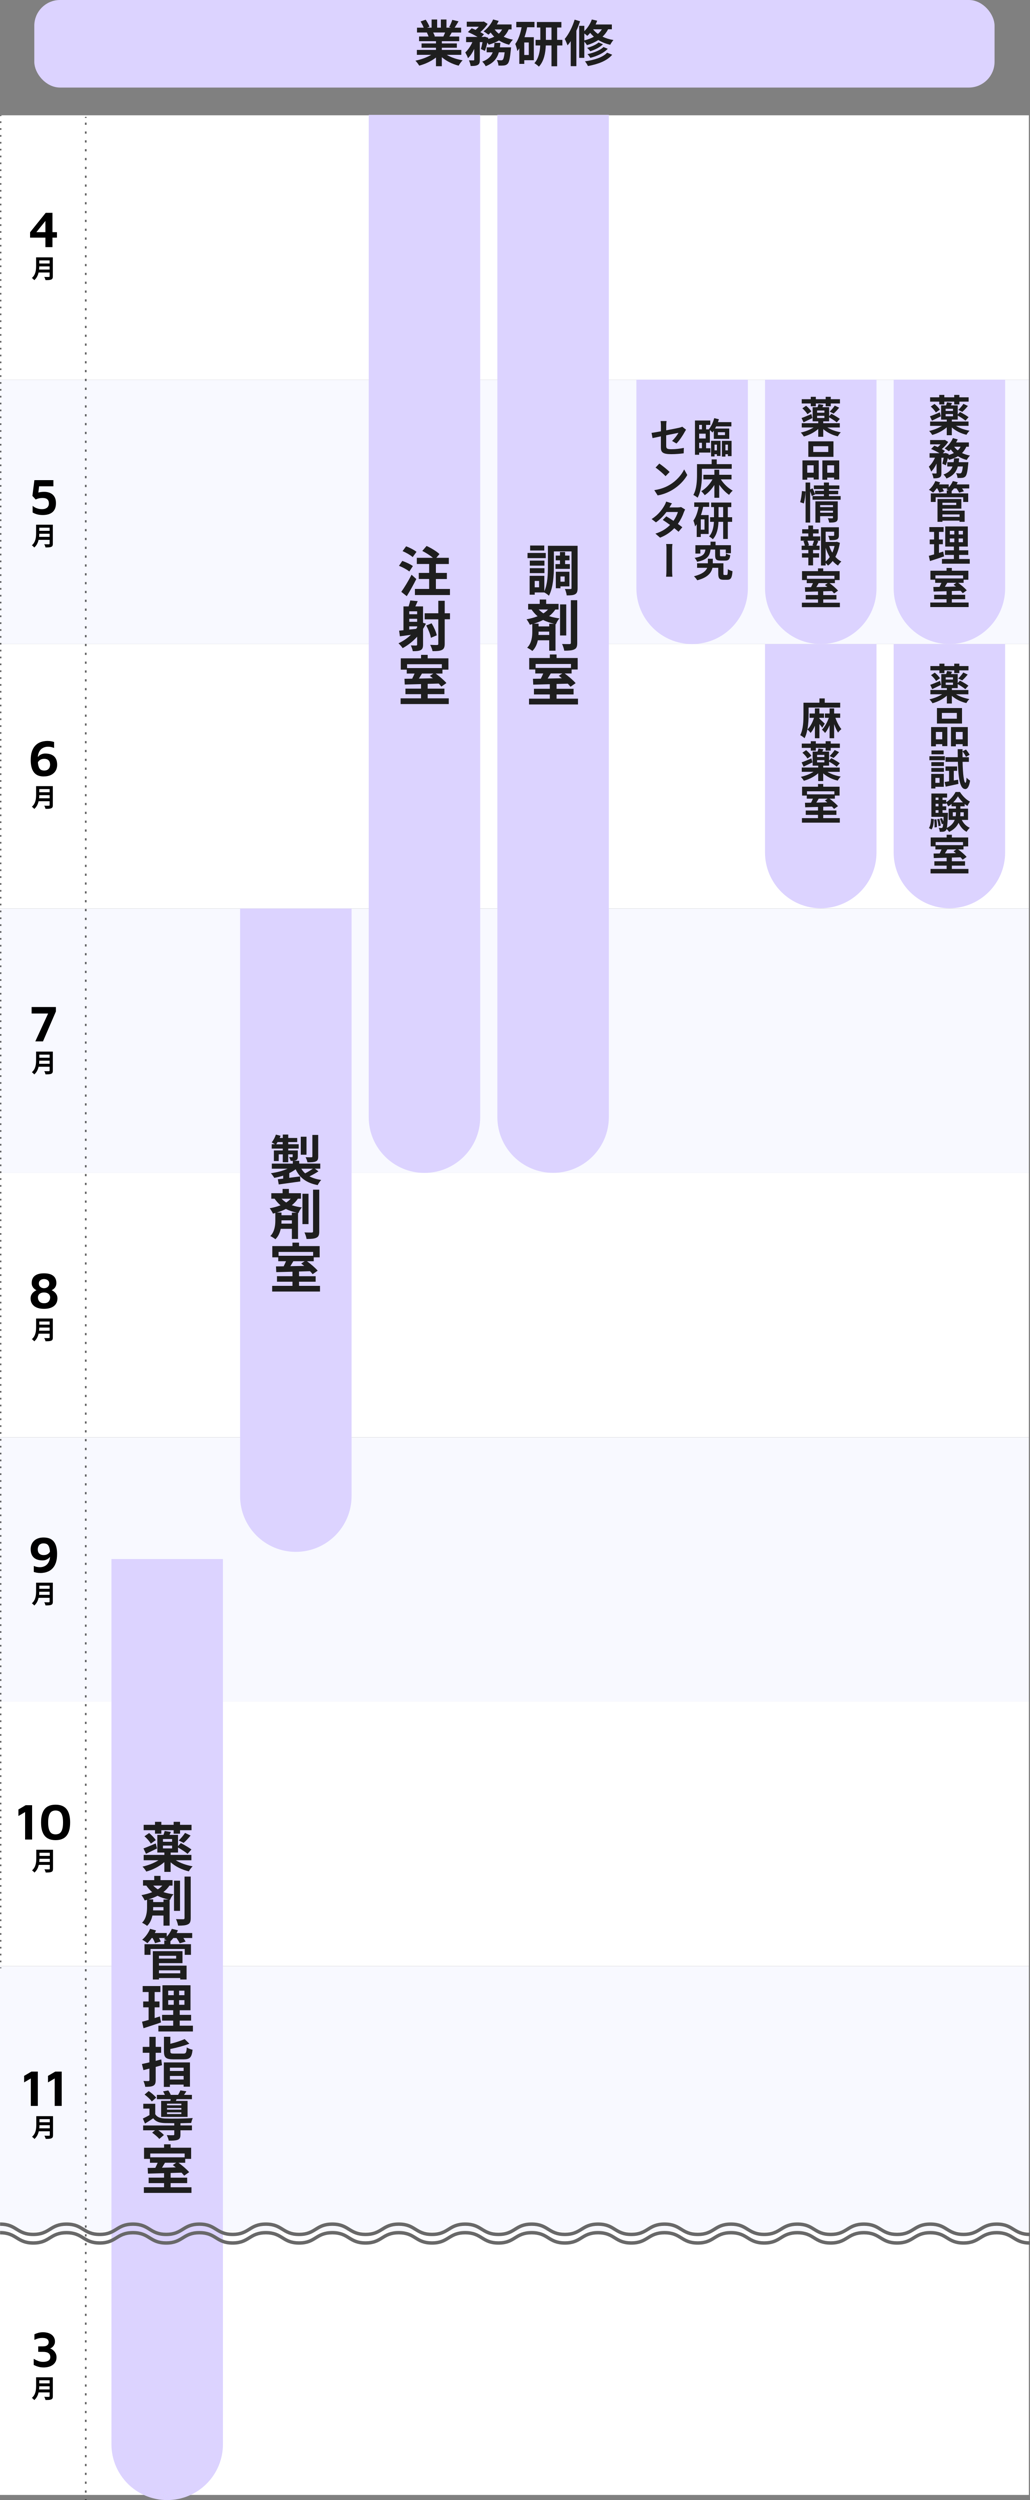 <?xml version="1.0" encoding="UTF-8"?><svg id="_レイヤー_1" xmlns="http://www.w3.org/2000/svg" width="600.53" height="1457.2" viewBox="0 0 600.53 1457.2"><rect x="0" y="0" width="600.53" height="1457.2" fill="#808080" stroke="none"/><defs><style>.cls-1{fill:#fff;}.cls-2{opacity:.6;}.cls-3{fill:#f8f9ff;}.cls-4{fill:#dcd3ff;}.cls-5{fill:#686868;}.cls-6{fill:#1e1e1e;}</style></defs><rect class="cls-1" x="0" y="67.2" width="599.86" height="154.11"/><rect class="cls-3" x="0" y="221.3" width="599.86" height="154.11"/><rect class="cls-1" x="0" y="375.41" width="599.86" height="154.11"/><rect class="cls-3" x="0" y="529.52" width="599.86" height="154.11"/><rect class="cls-1" x="0" y="683.63" width="599.86" height="154.11"/><rect class="cls-3" x="0" y="837.74" width="599.86" height="154.11"/><rect class="cls-1" x="0" y="991.84" width="599.86" height="154.11"/><rect class="cls-3" x="0" y="1145.95" width="599.86" height="154.11"/><rect class="cls-1" x="0" y="1300.06" width="599.86" height="154.11"/><g class="cls-2"><g><rect x="49.5" y="68.11" width="1" height=".64"/><path d="m50.5,1452.84h-1v-1.29h1v1.29Zm0-5.15h-1v-1.29h1v1.29Zm0-5.15h-1v-1.29h1v1.29Zm0-5.15h-1v-1.29h1v1.29Zm0-5.15h-1v-1.29h1v1.29Zm0-5.15h-1v-1.29h1v1.29Zm0-5.15h-1v-1.29h1v1.29Zm0-5.15h-1v-1.29h1v1.29Zm0-5.15h-1v-1.29h1v1.29Zm0-5.15h-1v-1.29h1v1.29Zm0-5.15h-1v-1.29h1v1.29Zm0-5.15h-1v-1.29h1v1.29Zm0-5.15h-1v-1.29h1v1.29Zm0-5.15h-1v-1.29h1v1.29Zm0-5.15h-1v-1.29h1v1.29Zm0-5.15h-1v-1.29h1v1.29Zm0-5.15h-1v-1.29h1v1.29Zm0-5.15h-1v-1.29h1v1.29Zm0-5.15h-1v-1.29h1v1.29Zm0-5.15h-1v-1.29h1v1.29Zm0-5.15h-1v-1.29h1v1.29Zm0-5.15h-1v-1.29h1v1.29Zm0-5.15h-1v-1.29h1v1.29Zm0-5.15h-1v-1.29h1v1.29Zm0-5.15h-1v-1.29h1v1.29Zm0-5.15h-1v-1.29h1v1.29Zm0-5.15h-1v-1.29h1v1.29Zm0-5.15h-1v-1.29h1v1.29Zm0-5.15h-1v-1.29h1v1.29Zm0-5.15h-1v-1.29h1v1.29Zm0-5.15h-1v-1.29h1v1.29Zm0-5.15h-1v-1.29h1v1.29Zm0-5.15h-1v-1.29h1v1.29Zm0-5.15h-1v-1.29h1v1.29Zm0-5.15h-1v-1.29h1v1.29Zm0-5.15h-1v-1.29h1v1.29Zm0-5.15h-1v-1.29h1v1.29Zm0-5.15h-1v-1.29h1v1.29Zm0-5.15h-1v-1.29h1v1.29Zm0-5.15h-1v-1.29h1v1.29Zm0-5.15h-1v-1.29h1v1.29Zm0-5.15h-1v-1.29h1v1.29Zm0-5.15h-1v-1.29h1v1.29Zm0-5.15h-1v-1.29h1v1.29Zm0-5.15h-1v-1.29h1v1.29Zm0-5.15h-1v-1.29h1v1.29Zm0-5.15h-1v-1.29h1v1.29Zm0-5.15h-1v-1.29h1v1.29Zm0-5.15h-1v-1.29h1v1.29Zm0-5.15h-1v-1.29h1v1.29Zm0-5.15h-1v-1.29h1v1.29Zm0-5.15h-1v-1.29h1v1.29Zm0-5.15h-1v-1.29h1v1.29Zm0-5.15h-1v-1.29h1v1.29Zm0-5.15h-1v-1.29h1v1.29Zm0-5.15h-1v-1.29h1v1.29Zm0-5.15h-1v-1.29h1v1.29Zm0-5.15h-1v-1.29h1v1.29Zm0-5.15h-1v-1.29h1v1.29Zm0-5.15h-1v-1.29h1v1.29Zm0-5.15h-1v-1.29h1v1.29Zm0-5.15h-1v-1.29h1v1.29Zm0-5.15h-1v-1.29h1v1.29Zm0-5.15h-1v-1.29h1v1.29Zm0-5.15h-1v-1.29h1v1.29Zm0-5.15h-1v-1.29h1v1.29Zm0-5.15h-1v-1.29h1v1.29Zm0-5.15h-1v-1.29h1v1.29Zm0-5.15h-1v-1.29h1v1.29Zm0-5.15h-1v-1.29h1v1.29Zm0-5.15h-1v-1.29h1v1.29Zm0-5.15h-1v-1.29h1v1.29Zm0-5.15h-1v-1.29h1v1.29Zm0-5.15h-1v-1.29h1v1.29Zm0-5.15h-1v-1.29h1v1.29Zm0-5.15h-1v-1.29h1v1.29Zm0-5.15h-1v-1.29h1v1.29Zm0-5.15h-1v-1.29h1v1.29Zm0-5.15h-1v-1.29h1v1.29Zm0-5.15h-1v-1.29h1v1.29Zm0-5.15h-1v-1.29h1v1.29Zm0-5.15h-1v-1.29h1v1.29Zm0-5.15h-1v-1.29h1v1.29Zm0-5.15h-1v-1.29h1v1.29Zm0-5.15h-1v-1.29h1v1.29Zm0-5.15h-1v-1.29h1v1.29Zm0-5.15h-1v-1.29h1v1.29Zm0-5.15h-1v-1.29h1v1.29Zm0-5.15h-1v-1.29h1v1.29Zm0-5.15h-1v-1.29h1v1.29Zm0-5.15h-1v-1.29h1v1.29Zm0-5.15h-1v-1.29h1v1.29Zm0-5.15h-1v-1.29h1v1.29Zm0-5.15h-1v-1.29h1v1.29Zm0-5.15h-1v-1.29h1v1.29Zm0-5.15h-1v-1.29h1v1.29Zm0-5.15h-1v-1.29h1v1.29Zm0-5.15h-1v-1.29h1v1.29Zm0-5.15h-1v-1.29h1v1.29Zm0-5.15h-1v-1.29h1v1.29Zm0-5.15h-1v-1.29h1v1.29Zm0-5.15h-1v-1.29h1v1.29Zm0-5.15h-1v-1.29h1v1.29Zm0-5.15h-1v-1.29h1v1.29Zm0-5.15h-1v-1.29h1v1.29Zm0-5.15h-1v-1.29h1v1.29Zm0-5.15h-1v-1.29h1v1.29Zm0-5.15h-1v-1.29h1v1.29Zm0-5.15h-1v-1.29h1v1.29Zm0-5.15h-1v-1.29h1v1.29Zm0-5.15h-1v-1.29h1v1.29Zm0-5.15h-1v-1.29h1v1.29Zm0-5.15h-1v-1.29h1v1.29Zm0-5.15h-1v-1.29h1v1.29Zm0-5.15h-1v-1.29h1v1.29Zm0-5.15h-1v-1.29h1v1.29Zm0-5.15h-1v-1.29h1v1.29Zm0-5.15h-1v-1.29h1v1.29Zm0-5.15h-1v-1.29h1v1.29Zm0-5.15h-1v-1.29h1v1.29Zm0-5.15h-1v-1.29h1v1.29Zm0-5.15h-1v-1.29h1v1.29Zm0-5.15h-1v-1.29h1v1.29Zm0-5.15h-1v-1.29h1v1.29Zm0-5.15h-1v-1.29h1v1.29Zm0-5.15h-1v-1.29h1v1.29Zm0-5.15h-1v-1.29h1v1.29Zm0-5.15h-1v-1.29h1v1.29Zm0-5.15h-1v-1.29h1v1.29Zm0-5.15h-1v-1.29h1v1.29Zm0-5.15h-1v-1.29h1v1.29Zm0-5.15h-1v-1.29h1v1.29Zm0-5.15h-1v-1.29h1v1.29Zm0-5.15h-1v-1.29h1v1.29Zm0-5.15h-1v-1.29h1v1.29Zm0-5.15h-1v-1.29h1v1.29Zm0-5.15h-1v-1.29h1v1.29Zm0-5.15h-1v-1.29h1v1.29Zm0-5.15h-1v-1.29h1v1.29Zm0-5.15h-1v-1.29h1v1.29Zm0-5.15h-1v-1.29h1v1.29Zm0-5.15h-1v-1.29h1v1.29Zm0-5.15h-1v-1.29h1v1.29Zm0-5.15h-1v-1.29h1v1.29Zm0-5.15h-1v-1.29h1v1.29Zm0-5.15h-1v-1.29h1v1.29Zm0-5.15h-1v-1.29h1v1.29Zm0-5.15h-1v-1.29h1v1.29Zm0-5.15h-1v-1.29h1v1.29Zm0-5.15h-1v-1.29h1v1.29Zm0-5.15h-1v-1.29h1v1.29Zm0-5.15h-1v-1.29h1v1.29Zm0-5.15h-1v-1.29h1v1.29Zm0-5.15h-1v-1.29h1v1.29Zm0-5.15h-1v-1.29h1v1.29Zm0-5.15h-1v-1.29h1v1.29Zm0-5.15h-1v-1.29h1v1.29Zm0-5.15h-1v-1.29h1v1.29Zm0-5.15h-1v-1.29h1v1.29Zm0-5.15h-1v-1.29h1v1.29Zm0-5.15h-1v-1.29h1v1.29Zm0-5.15h-1v-1.29h1v1.29Zm0-5.15h-1v-1.29h1v1.29Zm0-5.15h-1v-1.29h1v1.29Zm0-5.15h-1v-1.29h1v1.29Zm0-5.15h-1v-1.29h1v1.29Zm0-5.15h-1v-1.29h1v1.29Zm0-5.15h-1v-1.29h1v1.29Zm0-5.15h-1v-1.29h1v1.29Zm0-5.15h-1v-1.29h1v1.29Zm0-5.15h-1v-1.29h1v1.29Zm0-5.15h-1v-1.29h1v1.29Zm0-5.15h-1v-1.29h1v1.29Zm0-5.15h-1v-1.29h1v1.29Zm0-5.15h-1v-1.29h1v1.29Zm0-5.15h-1v-1.29h1v1.29Zm0-5.15h-1v-1.29h1v1.29Zm0-5.15h-1v-1.29h1v1.29Zm0-5.15h-1v-1.29h1v1.29Zm0-5.15h-1v-1.29h1v1.29Zm0-5.15h-1v-1.29h1v1.29Zm0-5.15h-1v-1.29h1v1.29Zm0-5.15h-1v-1.29h1v1.29Zm0-5.15h-1v-1.29h1v1.29Zm0-5.15h-1v-1.29h1v1.29Zm0-5.15h-1v-1.29h1v1.29Zm0-5.15h-1v-1.29h1v1.29Zm0-5.15h-1v-1.29h1v1.29Zm0-5.15h-1v-1.29h1v1.29Zm0-5.15h-1v-1.29h1v1.29Zm0-5.15h-1v-1.29h1v1.29Zm0-5.15h-1v-1.29h1v1.29Zm0-5.15h-1v-1.29h1v1.29Zm0-5.15h-1v-1.29h1v1.29Zm0-5.15h-1v-1.29h1v1.29Zm0-5.15h-1v-1.29h1v1.29Zm0-5.15h-1v-1.29h1v1.29Zm0-5.15h-1v-1.29h1v1.29Zm0-5.15h-1v-1.29h1v1.29Zm0-5.15h-1v-1.29h1v1.29Zm0-5.15h-1v-1.29h1v1.29Zm0-5.15h-1v-1.29h1v1.29Zm0-5.15h-1v-1.29h1v1.29Zm0-5.15h-1v-1.29h1v1.29Zm0-5.15h-1v-1.29h1v1.29Zm0-5.15h-1v-1.29h1v1.29Zm0-5.15h-1v-1.29h1v1.29Zm0-5.15h-1v-1.29h1v1.29Zm0-5.15h-1v-1.29h1v1.29Zm0-5.15h-1v-1.29h1v1.29Zm0-5.15h-1v-1.29h1v1.29Zm0-5.15h-1v-1.29h1v1.29Zm0-5.15h-1v-1.29h1v1.29Zm0-5.15h-1v-1.29h1v1.29Zm0-5.15h-1v-1.29h1v1.29Zm0-5.15h-1v-1.29h1v1.29Zm0-5.15h-1v-1.29h1v1.29Zm0-5.15h-1v-1.29h1v1.29Zm0-5.15h-1v-1.29h1v1.29Zm0-5.15h-1v-1.29h1v1.29Zm0-5.15h-1v-1.29h1v1.29Zm0-5.15h-1v-1.29h1v1.29Zm0-5.15h-1v-1.29h1v1.29Zm0-5.15h-1v-1.29h1v1.29Zm0-5.15h-1v-1.29h1v1.29Zm0-5.15h-1v-1.29h1v1.29Zm0-5.15h-1v-1.29h1v1.29Zm0-5.15h-1v-1.29h1v1.29Zm0-5.15h-1v-1.29h1v1.29Zm0-5.15h-1v-1.29h1v1.29Zm0-5.15h-1v-1.29h1v1.29Zm0-5.15h-1v-1.29h1v1.29Zm0-5.15h-1v-1.29h1v1.29Zm0-5.15h-1v-1.29h1v1.29Zm0-5.15h-1v-1.29h1v1.29Zm0-5.15h-1v-1.29h1v1.29Zm0-5.15h-1v-1.29h1v1.29Zm0-5.15h-1v-1.29h1v1.29Zm0-5.15h-1v-1.29h1v1.29Zm0-5.15h-1v-1.29h1v1.29Zm0-5.15h-1v-1.29h1v1.29Zm0-5.15h-1v-1.29h1v1.29Zm0-5.15h-1v-1.29h1v1.29Zm0-5.15h-1v-1.29h1v1.29Zm0-5.15h-1v-1.29h1v1.29Zm0-5.15h-1v-1.29h1v1.29Zm0-5.15h-1v-1.29h1v1.29Zm0-5.15h-1v-1.29h1v1.29Zm0-5.15h-1v-1.29h1v1.29Zm0-5.15h-1v-1.29h1v1.29Zm0-5.15h-1v-1.29h1v1.29Zm0-5.15h-1v-1.29h1v1.29Zm0-5.15h-1v-1.29h1v1.29Zm0-5.15h-1v-1.29h1v1.29Zm0-5.15h-1v-1.29h1v1.29Zm0-5.15h-1v-1.29h1v1.29Zm0-5.15h-1v-1.29h1v1.29Zm0-5.15h-1v-1.29h1v1.29Zm0-5.15h-1v-1.29h1v1.29Zm0-5.15h-1v-1.29h1v1.29Zm0-5.15h-1v-1.29h1v1.29Zm0-5.15h-1v-1.29h1v1.29Zm0-5.15h-1v-1.29h1v1.29Zm0-5.15h-1v-1.29h1v1.29Zm0-5.15h-1v-1.29h1v1.29Zm0-5.15h-1v-1.29h1v1.29Zm0-5.15h-1v-1.29h1v1.29Zm0-5.15h-1v-1.29h1v1.29Zm0-5.15h-1v-1.29h1v1.29Z"/><rect x="49.5" y="1456.69" width="1" height=".64"/></g></g><g class="cls-2"><g><rect x="-.17" y="67.17" width="1" height=".5"/><path d="m.83,1143.71H-.17v-1H.83v1Zm0-4H-.17v-1H.83v1Zm0-4H-.17v-1H.83v1Zm0-4H-.17v-1H.83v1Zm0-4H-.17v-1H.83v1Zm0-4H-.17v-1H.83v1Zm0-4H-.17v-1H.83v1Zm0-4H-.17v-1H.83v1Zm0-4H-.17v-1H.83v1Zm0-4H-.17v-1H.83v1Zm0-4H-.17v-1H.83v1Zm0-4H-.17v-1H.83v1Zm0-4H-.17v-1H.83v1Zm0-4H-.17v-1H.83v1Zm0-4H-.17v-1H.83v1Zm0-4H-.17v-1H.83v1Zm0-4H-.17v-1H.83v1Zm0-4H-.17v-1H.83v1Zm0-4H-.17v-1H.83v1Zm0-4H-.17v-1H.83v1Zm0-4H-.17v-1H.83v1Zm0-4H-.17v-1H.83v1Zm0-4H-.17v-1H.83v1Zm0-4H-.17v-1H.83v1Zm0-4H-.17v-1H.83v1Zm0-4H-.17v-1H.83v1Zm0-4H-.17v-1H.83v1Zm0-4H-.17v-1H.83v1Zm0-4H-.17v-1H.83v1Zm0-4H-.17v-1H.83v1Zm0-4H-.17v-1H.83v1Zm0-4H-.17v-1H.83v1Zm0-4H-.17v-1H.83v1Zm0-4H-.17v-1H.83v1Zm0-4H-.17v-1H.83v1Zm0-4H-.17v-1H.83v1Zm0-4H-.17v-1H.83v1Zm0-4H-.17v-1H.83v1Zm0-4H-.17v-1H.83v1Zm0-4H-.17v-1H.83v1Zm0-4H-.17v-1H.83v1Zm0-4H-.17v-1H.83v1Zm0-4H-.17v-1H.83v1Zm0-4H-.17v-1H.83v1Zm0-4H-.17v-1H.83v1Zm0-4H-.17v-1H.83v1Zm0-4H-.17v-1H.83v1Zm0-4H-.17v-1H.83v1Zm0-4H-.17v-1H.83v1Zm0-4H-.17v-1H.83v1Zm0-4H-.17v-1H.83v1Zm0-4H-.17v-1H.83v1Zm0-4H-.17v-1H.83v1Zm0-4H-.17v-1H.83v1Zm0-4H-.17v-1H.83v1Zm0-4H-.17v-1H.83v1Zm0-4H-.17v-1H.83v1Zm0-4H-.17v-1H.83v1Zm0-4H-.17v-1H.83v1Zm0-4H-.17v-1H.83v1Zm0-4H-.17v-1H.83v1Zm0-4H-.17v-1H.83v1Zm0-4H-.17v-1H.83v1Zm0-4H-.17v-1H.83v1Zm0-4H-.17v-1H.83v1Zm0-4H-.17v-1H.83v1Zm0-4H-.17v-1H.83v1Zm0-4H-.17v-1H.83v1Zm0-4H-.17v-1H.83v1Zm0-4H-.17v-1H.83v1Zm0-4H-.17v-1H.83v1Zm0-4H-.17v-1H.83v1Zm0-4H-.17v-1H.83v1Zm0-4H-.17v-1H.83v1Zm0-4H-.17v-1H.83v1Zm0-4H-.17v-1H.83v1Zm0-4H-.17v-1H.83v1Zm0-4H-.17v-1H.83v1Zm0-4H-.17v-1H.83v1Zm0-4H-.17v-1H.83v1Zm0-4H-.17v-1H.83v1Zm0-4H-.17v-1H.83v1Zm0-4H-.17v-1H.83v1Zm0-4H-.17v-1H.83v1Zm0-4H-.17v-1H.83v1Zm0-4H-.17v-1H.83v1Zm0-4H-.17v-1H.83v1Zm0-4H-.17v-1H.83v1Zm0-4H-.17v-1H.83v1Zm0-4H-.17v-1H.83v1Zm0-4H-.17v-1H.83v1Zm0-4H-.17v-1H.83v1Zm0-4H-.17v-1H.83v1Zm0-4H-.17v-1H.83v1Zm0-4H-.17v-1H.83v1Zm0-4H-.17v-1H.83v1Zm0-4H-.17v-1H.83v1Zm0-4H-.17v-1H.83v1Zm0-4H-.17v-1H.83v1Zm0-4H-.17v-1H.83v1Zm0-4H-.17v-1H.83v1Zm0-4H-.17v-1H.83v1Zm0-4H-.17v-1H.83v1Zm0-4H-.17v-1H.83v1Zm0-4H-.17v-1H.83v1Zm0-4H-.17v-1H.83v1Zm0-4H-.17v-1H.83v1Zm0-4H-.17v-1H.83v1Zm0-4H-.17v-1H.83v1Zm0-4H-.17v-1H.83v1Zm0-4H-.17v-1H.83v1Zm0-4H-.17v-1H.83v1Zm0-4H-.17v-1H.83v1Zm0-4H-.17v-1H.83v1Zm0-4H-.17v-1H.83v1Zm0-4H-.17v-1H.83v1Zm0-4H-.17v-1H.83v1Zm0-4H-.17v-1H.83v1Zm0-4H-.17v-1H.83v1Zm0-4H-.17v-1H.83v1Zm0-4H-.17v-1H.83v1Zm0-4H-.17v-1H.83v1Zm0-4H-.17v-1H.83v1Zm0-4H-.17v-1H.83v1Zm0-4H-.17v-1H.83v1Zm0-4H-.17v-1H.83v1Zm0-4H-.17v-1H.83v1Zm0-4H-.17v-1H.83v1Zm0-4H-.17v-1H.83v1Zm0-4H-.17v-1H.83v1Zm0-4H-.17v-1H.83v1Zm0-4H-.17v-1H.83v1Zm0-4H-.17v-1H.83v1Zm0-4H-.17v-1H.83v1Zm0-4H-.17v-1H.83v1Zm0-4H-.17v-1H.83v1Zm0-4H-.17v-1H.83v1Zm0-4H-.17v-1H.83v1Zm0-4H-.17v-1H.83v1Zm0-4H-.17v-1H.83v1Zm0-4H-.17v-1H.83v1Zm0-4H-.17v-1H.83v1Zm0-4H-.17v-1H.83v1Zm0-4H-.17v-1H.83v1Zm0-4H-.17v-1H.83v1Zm0-4H-.17v-1H.83v1Zm0-4H-.17v-1H.83v1Zm0-4H-.17v-1H.83v1Zm0-4H-.17v-1H.83v1Zm0-4H-.17v-1H.83v1Zm0-4H-.17v-1H.83v1Zm0-4H-.17v-1H.83v1Zm0-4H-.17v-1H.83v1Zm0-4H-.17v-1H.83v1Zm0-4H-.17v-1H.83v1Zm0-4H-.17v-1H.83v1Zm0-4H-.17v-1H.83v1Zm0-4H-.17v-1H.83v1Zm0-4H-.17v-1H.83v1Zm0-4H-.17v-1H.83v1Zm0-4H-.17v-1H.83v1Zm0-4H-.17v-1H.83v1Zm0-4H-.17v-1H.83v1Zm0-4H-.17v-1H.83v1Zm0-4H-.17v-1H.83v1Zm0-4H-.17v-1H.83v1Zm0-4H-.17v-1H.83v1Zm0-4H-.17v-1H.83v1Zm0-4H-.17v-1H.83v1Zm0-4H-.17v-1H.83v1Zm0-4H-.17v-1H.83v1Zm0-4H-.17v-1H.83v1Zm0-4H-.17v-1H.83v1Zm0-4H-.17v-1H.83v1Zm0-4H-.17v-1H.83v1Zm0-4H-.17v-1H.83v1Zm0-4H-.17v-1H.83v1Zm0-4H-.17v-1H.83v1Zm0-4H-.17v-1H.83v1Zm0-4H-.17v-1H.83v1Zm0-4H-.17v-1H.83v1Zm0-4H-.17v-1H.83v1Zm0-4H-.17v-1H.83v1Zm0-4H-.17v-1H.83v1Zm0-4H-.17v-1H.83v1Zm0-4H-.17v-1H.83v1Zm0-4H-.17v-1H.83v1Zm0-4H-.17v-1H.83v1Zm0-4H-.17v-1H.83v1Zm0-4H-.17v-1H.83v1Zm0-4H-.17v-1H.83v1Zm0-4H-.17v-1H.83v1Zm0-4H-.17v-1H.83v1Zm0-4H-.17v-1H.83v1Zm0-4H-.17v-1H.83v1Zm0-4H-.17v-1H.83v1Zm0-4H-.17v-1H.83v1Zm0-4H-.17v-1H.83v1Zm0-4H-.17v-1H.83v1Zm0-4H-.17v-1H.83v1Zm0-4H-.17v-1H.83v1Zm0-4H-.17v-1H.83v1Zm0-4H-.17v-1H.83v1Zm0-4H-.17v-1H.83v1Zm0-4H-.17v-1H.83v1Zm0-4H-.17v-1H.83v1Zm0-4H-.17v-1H.83v1Zm0-4H-.17v-1H.83v1Zm0-4H-.17v-1H.83v1Zm0-4H-.17v-1H.83v1Zm0-4H-.17v-1H.83v1Zm0-4H-.17v-1H.83v1Zm0-4H-.17v-1H.83v1Zm0-4H-.17v-1H.83v1Zm0-4H-.17v-1H.83v1Zm0-4H-.17v-1H.83v1Zm0-4H-.17v-1H.83v1Zm0-4H-.17v-1H.83v1Zm0-4H-.17v-1H.83v1Zm0-4H-.17v-1H.83v1Zm0-4H-.17v-1H.83v1Zm0-4H-.17v-1H.83v1Zm0-4H-.17v-1H.83v1Zm0-4H-.17v-1H.83v1Zm0-4H-.17v-1H.83v1Zm0-4H-.17v-1H.83v1Zm0-4H-.17v-1H.83v1Zm0-4H-.17v-1H.83v1Zm0-4H-.17v-1H.83v1Zm0-4H-.17v-1H.83v1Zm0-4H-.17v-1H.83v1Zm0-4H-.17v-1H.83v1Zm0-4H-.17v-1H.83v1Zm0-4H-.17v-1H.83v1Zm0-4H-.17v-1H.83v1Zm0-4H-.17v-1H.83v1Zm0-4H-.17v-1H.83v1Zm0-4H-.17v-1H.83v1Zm0-4H-.17v-1H.83v1Zm0-4H-.17v-1H.83v1Zm0-4H-.17v-1H.83v1Zm0-4H-.17v-1H.83v1Zm0-4H-.17v-1H.83v1Zm0-4H-.17v-1H.83v1Zm0-4H-.17v-1H.83v1Zm0-4H-.17v-1H.83v1Zm0-4H-.17v-1H.83v1Zm0-4H-.17v-1H.83v1Zm0-4H-.17v-1H.83v1Zm0-4H-.17v-1H.83v1Zm0-4H-.17v-1H.83v1Zm0-4H-.17v-1H.83v1Zm0-4H-.17v-1H.83v1Zm0-4H-.17v-1H.83v1Zm0-4H-.17v-1H.83v1Zm0-4H-.17v-1H.83v1Zm0-4H-.17v-1H.83v1Zm0-4H-.17v-1H.83v1Zm0-4H-.17v-1H.83v1Zm0-4H-.17v-1H.83v1Zm0-4H-.17v-1H.83v1Zm0-4H-.17v-1H.83v1Zm0-4H-.17v-1H.83v1Zm0-4H-.17v-1H.83v1Zm0-4H-.17v-1H.83v1Zm0-4H-.17v-1H.83v1Zm0-4H-.17v-1H.83v1Zm0-4H-.17v-1H.83v1Zm0-4H-.17v-1H.83v1Z"/><rect x="-.17" y="1146.7" width="1" height=".5"/></g></g><path d="m26.48,144.05v-5.55h-8.94v-3.12l9.12-11.34h3.93v11.28h2.61v3.18h-2.61v5.55h-4.11Zm-5.28-8.73h5.28v-6.54l-5.28,6.54Z"/><path d="m30.81,161.04c0,1.08-.25,1.59-.95,1.89-.72.31-1.77.34-3.31.34-.11-.52-.46-1.38-.75-1.87,1.05.06,2.31.04,2.64.04.36,0,.48-.12.48-.44v-2.17h-6.42c-.39,1.68-1.14,3.31-2.54,4.48-.27-.38-.99-1.04-1.38-1.29,2.27-1.94,2.47-4.8,2.47-7.08v-4.93h9.75v11.02Zm-1.89-3.93v-1.83h-6.01c-.02.57-.04,1.2-.11,1.83h6.12Zm-6.01-5.35v1.83h6.01v-1.83h-6.01Z"/><path d="m24.94,300.19c-1.32,0-2.49-.16-3.51-.46-1.02-.31-1.82-.66-2.4-1.04v-3.87c.32.3.75.6,1.27.9.53.3,1.15.55,1.86.75.71.2,1.47.3,2.29.3.74,0,1.37-.09,1.88-.27.51-.18.92-.42,1.25-.72.32-.3.55-.65.71-1.04.15-.39.22-.79.22-1.21,0-.9-.17-1.58-.51-2.05s-.79-.8-1.33-.98c-.55-.18-1.15-.27-1.78-.27-.74,0-1.4.06-1.98.18-.58.12-1.05.26-1.41.41s-.59.25-.69.31l-1.92-2.1,1.17-9.18h11.07v3.6h-8.34l-.69,5.79-2.91-.63c.8-.66,1.77-1.15,2.9-1.47,1.13-.32,2.38-.48,3.76-.48.84,0,1.67.12,2.47.35.81.23,1.54.6,2.19,1.11.65.51,1.16,1.19,1.54,2.02.38.84.57,1.88.57,3.12,0,1.38-.22,2.52-.65,3.42-.43.9-1.01,1.6-1.75,2.12-.74.51-1.57.87-2.49,1.08s-1.85.31-2.79.31Z"/><path d="m30.81,316.85c0,1.08-.25,1.59-.95,1.89-.72.31-1.77.34-3.31.34-.11-.53-.46-1.38-.75-1.88,1.05.06,2.31.04,2.64.04.36,0,.48-.12.48-.43v-2.17h-6.42c-.39,1.68-1.14,3.31-2.54,4.48-.27-.38-.99-1.04-1.38-1.29,2.27-1.93,2.47-4.8,2.47-7.08v-4.93h9.75v11.02Zm-1.89-3.93v-1.83h-6.01c-.02.57-.04,1.2-.11,1.83h6.12Zm-6.01-5.35v1.83h6.01v-1.83h-6.01Z"/><path d="m25.46,452.56c-2.58,0-4.49-.81-5.71-2.45-1.23-1.63-1.84-3.99-1.84-7.09,0-2,.23-3.67.69-5.01.46-1.34,1.06-2.42,1.8-3.24.74-.82,1.54-1.44,2.4-1.85.86-.41,1.71-.69,2.57-.84.85-.15,1.58-.23,2.21-.23.88,0,1.65.07,2.31.2.66.13,1.21.27,1.65.43v3.48c-.54-.22-1.09-.4-1.66-.54-.57-.14-1.23-.21-1.96-.21-.56,0-1.12.08-1.7.24-.57.16-1.11.4-1.62.73-.51.33-.96.77-1.35,1.32-.39.55-.7,1.21-.91,1.98-.22.77-.33,1.68-.33,2.71,0,1.48.09,2.68.27,3.6s.44,1.62.78,2.1.74.81,1.19.97c.45.17.95.26,1.48.26.72,0,1.31-.12,1.76-.35.45-.23.8-.52,1.05-.87.25-.35.42-.72.52-1.12.1-.4.15-.76.15-1.08,0-1.12-.29-1.97-.88-2.55-.59-.58-1.42-.87-2.5-.87-.74,0-1.38.12-1.92.36-.54.24-.98.56-1.32.96-.34.4-.59.86-.75,1.38l-.75-2.16c.12-.32.32-.68.58-1.09.27-.41.62-.81,1.06-1.2.44-.39.96-.71,1.58-.96.61-.25,1.31-.38,2.12-.38,2.28.02,4,.59,5.16,1.71,1.16,1.12,1.74,2.74,1.74,4.86,0,.92-.16,1.79-.47,2.6-.31.81-.79,1.53-1.44,2.16-.65.63-1.46,1.12-2.45,1.48-.98.36-2.14.54-3.48.54Z"/><path d="m30.81,469.22c0,1.08-.25,1.59-.95,1.89-.72.32-1.77.34-3.31.34-.11-.52-.46-1.38-.75-1.87,1.05.06,2.31.04,2.64.04.36,0,.48-.12.48-.44v-2.17h-6.42c-.39,1.68-1.14,3.31-2.54,4.49-.27-.38-.99-1.04-1.38-1.29,2.27-1.94,2.47-4.8,2.47-7.08v-4.93h9.75v11.02Zm-1.89-3.93v-1.83h-6.01c-.02.57-.04,1.2-.11,1.83h6.12Zm-6.01-5.36v1.83h6.01v-1.83h-6.01Z"/><path d="m20.59,606.96l7.92-17.22.6.99h-10.68v-3.78h14.16v2.58l-7.53,17.43h-4.47Z"/><path d="m30.81,623.96c0,1.08-.25,1.59-.95,1.89-.72.31-1.77.34-3.31.34-.11-.52-.46-1.38-.75-1.87,1.05.06,2.31.04,2.64.04.36,0,.48-.12.48-.44v-2.17h-6.42c-.39,1.68-1.14,3.31-2.54,4.48-.27-.38-.99-1.04-1.38-1.29,2.27-1.94,2.47-4.8,2.47-7.08v-4.93h9.75v11.02Zm-1.89-3.93v-1.83h-6.01c-.02.57-.04,1.2-.11,1.83h6.12Zm-6.01-5.35v1.83h6.01v-1.83h-6.01Z"/><path d="m25.67,762.86c-1.36,0-2.54-.16-3.53-.48s-1.8-.75-2.43-1.31c-.63-.55-1.1-1.19-1.41-1.92-.31-.73-.46-1.52-.46-2.35,0-.76.13-1.41.39-1.96.26-.55.58-1.02.96-1.4.38-.38.76-.69,1.14-.92.38-.23.69-.4.93-.5-.18-.08-.42-.23-.73-.44-.31-.21-.63-.48-.95-.82-.32-.34-.58-.76-.79-1.26-.21-.5-.32-1.09-.32-1.77,0-1.1.25-2.07.75-2.91.5-.84,1.28-1.49,2.34-1.96,1.06-.47,2.43-.71,4.11-.71s3.05.24,4.11.71c1.06.47,1.84,1.12,2.34,1.96.5.84.75,1.81.75,2.91,0,.68-.1,1.27-.3,1.79-.2.51-.46.93-.78,1.26-.32.33-.63.6-.93.79-.3.2-.55.35-.75.45.26.1.58.27.95.5s.74.54,1.11.92.68.85.94,1.4c.26.55.39,1.21.39,1.96,0,.84-.16,1.62-.46,2.35-.31.73-.78,1.37-1.41,1.92-.63.55-1.44.99-2.43,1.31s-2.17.48-3.53.48Zm0-3.27c.76,0,1.38-.12,1.85-.36.47-.24.82-.54,1.06-.9.24-.36.41-.72.51-1.09s.15-.71.15-1c0-.54-.13-1.03-.41-1.47-.27-.44-.67-.79-1.2-1.05s-1.19-.39-1.96-.39-1.44.13-1.96.39c-.53.26-.93.61-1.2,1.05-.27.44-.41.93-.41,1.47,0,.3.05.63.15,1,.1.37.27.73.53,1.09.25.36.61.66,1.08.9.47.24,1.07.36,1.81.36Zm0-8.76c.54,0,1.04-.11,1.5-.33.46-.22.83-.53,1.11-.93.28-.4.42-.89.42-1.47s-.14-1.09-.43-1.47c-.29-.38-.67-.66-1.12-.85-.46-.19-.95-.29-1.47-.29s-1.01.1-1.47.29c-.46.19-.83.48-1.12.85-.29.38-.43.87-.43,1.47s.14,1.07.42,1.47c.28.4.65.71,1.11.93.46.22.96.33,1.5.33Z"/><path d="m30.81,779.53c0,1.08-.25,1.59-.95,1.89-.72.31-1.77.34-3.31.34-.11-.53-.46-1.38-.75-1.88,1.05.06,2.31.04,2.64.04.36,0,.48-.12.48-.43v-2.17h-6.42c-.39,1.68-1.14,3.31-2.54,4.48-.27-.38-.99-1.04-1.38-1.29,2.27-1.93,2.47-4.8,2.47-7.08v-4.93h9.75v11.02Zm-1.89-3.93v-1.83h-6.01c-.02.57-.04,1.2-.11,1.83h6.12Zm-6.01-5.35v1.83h6.01v-1.83h-6.01Z"/><path d="m23.63,916.82c-.88,0-1.65-.07-2.31-.2s-1.2-.27-1.62-.43v-3.48c.54.22,1.1.4,1.67.54.57.14,1.21.21,1.93.21.58,0,1.16-.08,1.73-.24.57-.16,1.1-.4,1.6-.73.5-.33.94-.77,1.33-1.32.39-.55.7-1.21.92-1.98.22-.77.33-1.67.33-2.71,0-1.48-.09-2.68-.27-3.6-.18-.92-.44-1.62-.78-2.1s-.74-.8-1.2-.97-.97-.26-1.53-.26c-.7,0-1.27.12-1.71.35-.44.23-.79.52-1.03.87-.25.35-.43.73-.53,1.12-.1.4-.15.76-.15,1.08,0,1.12.3,1.97.9,2.55s1.43.87,2.49.87c.76,0,1.41-.12,1.95-.36.54-.24.98-.56,1.32-.97.34-.41.58-.87.72-1.37l.78,2.16c-.14.32-.35.69-.62,1.09-.27.41-.62.81-1.06,1.2-.44.39-.96.71-1.58.96-.61.25-1.32.38-2.12.38-2.26-.02-3.98-.59-5.15-1.71-1.17-1.12-1.75-2.74-1.75-4.86,0-.92.15-1.79.46-2.6.31-.81.78-1.53,1.41-2.16.63-.63,1.41-1.12,2.34-1.48s2.04-.54,3.31-.54c2.74,0,4.73.81,5.99,2.43,1.25,1.62,1.88,3.99,1.88,7.11,0,2-.23,3.67-.67,5.01-.45,1.34-1.04,2.42-1.79,3.24-.74.82-1.54,1.44-2.4,1.85-.86.41-1.71.69-2.56.84-.85.15-1.6.23-2.24.23Z"/><path d="m30.81,933.49c0,1.08-.25,1.59-.95,1.89-.72.31-1.77.34-3.31.34-.11-.52-.46-1.38-.75-1.87,1.05.06,2.31.04,2.64.04.36,0,.48-.12.48-.43v-2.18h-6.42c-.39,1.68-1.14,3.31-2.54,4.49-.27-.38-.99-1.04-1.38-1.29,2.27-1.94,2.47-4.8,2.47-7.08v-4.93h9.75v11.02Zm-1.89-3.93v-1.83h-6.01c-.02.57-.04,1.2-.11,1.83h6.12Zm-6.01-5.36v1.83h6.01v-1.83h-6.01Z"/><path d="m25.34,1379.87c-1.1,0-2.12-.14-3.07-.43-.95-.29-1.83-.63-2.62-1.04v-3.57c.8.46,1.64.88,2.54,1.24.89.37,1.86.55,2.92.55,1.34,0,2.38-.24,3.12-.72.74-.48,1.11-1.18,1.11-2.1s-.34-1.68-1.02-2.22c-.68-.54-1.79-.81-3.33-.81h-2.7v-3.18h2.79c1.12,0,1.95-.22,2.49-.68.54-.45.81-1.04.81-1.75,0-.6-.16-1.09-.46-1.46-.31-.37-.75-.64-1.31-.81-.56-.17-1.21-.25-1.95-.25s-1.47.09-2.19.27c-.72.18-1.52.48-2.4.9v-3.27c.7-.34,1.47-.62,2.32-.85s1.75-.34,2.69-.34c1.02,0,1.96.12,2.8.36s1.58.6,2.21,1.07c.62.47,1.1,1.04,1.44,1.71s.51,1.44.51,2.29c0,.62-.11,1.17-.33,1.65-.22.48-.49.89-.81,1.23-.32.34-.64.61-.95.8-.31.19-.57.3-.77.34.3.06.66.22,1.08.48s.84.61,1.25,1.04c.41.43.75.95,1.03,1.56.28.61.42,1.3.42,2.08,0,.96-.19,1.81-.57,2.54-.38.73-.91,1.35-1.59,1.85-.68.5-1.48.88-2.4,1.14s-1.94.39-3.06.39Z"/><path d="m30.81,1396.62c0,1.08-.25,1.59-.95,1.89-.72.31-1.77.34-3.31.34-.11-.52-.46-1.38-.75-1.87,1.05.06,2.31.04,2.64.04.36,0,.48-.12.48-.43v-2.18h-6.42c-.39,1.68-1.14,3.31-2.54,4.49-.27-.38-.99-1.04-1.38-1.29,2.27-1.94,2.47-4.8,2.47-7.08v-4.93h9.75v11.02Zm-1.89-3.93v-1.83h-6.01c-.02.57-.04,1.2-.11,1.83h6.12Zm-6.01-5.36v1.83h6.01v-1.83h-6.01Z"/><g><path d="m14.64,1072.17v-16.02l-3.9,2.31v-3.81l4.23-2.49h3.75v20.01h-4.08Z"/><path d="m32.4,1072.53c-2.88,0-5.01-.86-6.39-2.58-1.38-1.72-2.07-4.3-2.07-7.74s.69-6.03,2.07-7.76c1.38-1.73,3.51-2.59,6.39-2.59s5.04.87,6.42,2.59c1.38,1.73,2.07,4.32,2.07,7.76s-.69,6.02-2.07,7.74c-1.38,1.72-3.52,2.58-6.42,2.58Zm0-3.36c.52,0,1.04-.08,1.56-.24.52-.16.99-.47,1.41-.94s.75-1.17,1-2.1c.25-.93.38-2.15.38-3.67s-.12-2.77-.38-3.69-.58-1.61-1-2.08c-.42-.47-.89-.79-1.41-.96s-1.04-.25-1.56-.25-1.04.08-1.54.25-.98.49-1.4.96c-.42.47-.75,1.17-1,2.08s-.38,2.15-.38,3.69.12,2.74.38,3.67c.25.93.58,1.63,1,2.1s.89.79,1.4.94c.51.16,1.02.24,1.54.24Z"/></g><path d="m30.91,1089.16c0,1.08-.25,1.59-.94,1.89-.72.32-1.77.35-3.32.35-.1-.53-.46-1.38-.75-1.88,1.05.06,2.31.04,2.64.04.36,0,.48-.12.48-.44v-2.17h-6.42c-.39,1.68-1.14,3.31-2.54,4.48-.27-.38-.99-1.04-1.38-1.29,2.27-1.93,2.48-4.8,2.48-7.08v-4.93h9.75v11.02Zm-1.89-3.93v-1.83h-6.01c-.01.57-.04,1.2-.11,1.83h6.12Zm-6.01-5.35v1.83h6.01v-1.83h-6.01Z"/><g><path d="m17.97,1227.44v-16.02l-3.9,2.31v-3.81l4.23-2.49h3.75v20.01h-4.08Z"/><path d="m31.89,1227.44v-16.02l-3.9,2.31v-3.81l4.23-2.49h3.75v20.01h-4.08Z"/></g><path d="m30.91,1244.43c0,1.08-.25,1.59-.94,1.89-.72.32-1.77.34-3.32.34-.1-.52-.46-1.38-.75-1.87,1.05.06,2.31.04,2.64.04.36,0,.48-.12.48-.44v-2.17h-6.42c-.39,1.68-1.14,3.31-2.54,4.49-.27-.38-.99-1.04-1.38-1.29,2.27-1.94,2.48-4.8,2.48-7.08v-4.93h9.75v11.02Zm-1.89-3.93v-1.83h-6.01c-.01.57-.04,1.2-.11,1.83h6.12Zm-6.01-5.36v1.83h6.01v-1.83h-6.01Z"/><rect class="cls-4" x="20" y="0" width="559.86" height="51.03" rx="15" ry="15"/><path class="cls-4" d="m14.16,342.76h584.14c17.94,0,32.5,14.56,32.5,32.5h0c0,17.94-14.56,32.5-32.5,32.5H14.16v-65h0Z" transform="translate(697.74 52.79) rotate(90)"/><path class="cls-4" d="m476.48,265.83h121.61c17.94,0,32.5,14.56,32.5,32.5h0c0,17.94-14.56,32.5-32.5,32.5h-121.61v-65h0Z" transform="translate(851.87 -255.2) rotate(90)"/><path class="cls-4" d="m401.48,265.83h121.61c17.94,0,32.5,14.56,32.5,32.5h0c0,17.94-14.56,32.5-32.5,32.5h-121.61v-65h0Z" transform="translate(776.87 -180.2) rotate(90)"/><path class="cls-4" d="m476.53,419.89h121.5c17.94,0,32.5,14.56,32.5,32.5h0c0,17.94-14.56,32.5-32.5,32.5h-121.5v-65h0Z" transform="translate(1005.92 -101.15) rotate(90)"/><path class="cls-4" d="m401.53,419.89h121.5c17.94,0,32.5,14.56,32.5,32.5h0c0,17.94-14.56,32.5-32.5,32.5h-121.5v-65h0Z" transform="translate(930.92 -26.15) rotate(90)"/><path class="cls-4" d="m326.48,265.83h121.61c17.94,0,32.5,14.56,32.5,32.5h0c0,17.94-14.56,32.5-32.5,32.5h-121.61v-65h0Z" transform="translate(701.87 -105.2) rotate(90)"/><g><path class="cls-6" d="m318.2,325.31h-10.63v-3.03h10.63v3.03Zm18.56,17.43c0,1.87-.29,2.96-1.39,3.58-1.1.64-2.67.71-4.96.71-.1-1.03-.58-2.74-1.06-3.74,1.32.06,2.8.03,3.29.03.45,0,.58-.13.58-.61v-21.33h-10.28v8.73c0,5.12-.39,12.47-2.9,17.11-.55-.58-1.84-1.48-2.67-1.9h-5.61v1.29h-2.96v-10.99h8.57v8.96c1.93-4.19,2.09-10.02,2.09-14.47v-11.99h17.3v24.62Zm-19.33-13.05h-8.54v-2.93h8.54v2.93Zm-8.54,1.48h8.54v2.87h-8.54v-2.87Zm8.44-10.31h-8.25v-2.9h8.25v2.9Zm-3.03,17.75h-2.55v3.71h2.55v-3.71Zm12.18-9.83v-2.19h-2.48v-2.77h2.48v-2.09h3v2.09h2.55v2.77h-2.55v2.19h2.77v2.8h-8.38v-2.8h2.61Zm.29,12.99v1.1h-2.71v-9.63h7.93v8.54h-5.22Zm0-5.77v3.03h2.45v-3.03h-2.45Z"/><path class="cls-6" d="m323.78,355.25c-.97,1.48-2.19,2.74-3.61,3.87,1.97.68,4,1.03,6.03,1.32-.81.84-1.67,2.19-2,3.35l-.32-.06v15.53h-3.67v-6.06h-6.64c-.48,2.26-1.42,4.54-3.19,6.22-.68-.58-2.13-1.48-3.03-1.9,2.67-2.61,3-6.73,3-9.28v-4.48c-.48.13-.93.26-1.42.39-.36-.81-1.29-2.42-1.93-3.19,2.29-.42,4.48-1,6.44-1.77-1.23-1.03-2.42-2.32-3.54-3.93h-1.97v-3.29h6.74v-2.55h3.77v2.55h7.22v3.29h-1.87Zm-.64,8.31c-2.16-.48-4.35-1.13-6.48-2.22-1.67.87-3.51,1.58-5.41,2.16h2.77v1.61h6.19v-1.55h2.93Zm-2.93,6.54v-1.97h-6.19v.16c0,.55,0,1.16-.07,1.8h6.25Zm-6.15-14.86c.9.9,1.84,1.64,2.77,2.26,1.03-.68,1.93-1.42,2.68-2.26h-5.45Zm16.08,15.15h-3.61v-18.11h3.61v18.11Zm6.41-20.56v24.88c0,2.13-.42,3.19-1.68,3.77-1.23.64-3.16.77-5.9.77-.16-1.1-.71-2.8-1.26-3.9,1.87.06,3.71.06,4.32.06.58,0,.8-.19.8-.71v-24.88h3.71Z"/><path class="cls-6" d="m336.99,407.23v3.38h-28.55v-3.38h12.12v-2.48h-9.25v-3.29h9.25v-2.67c-3.61.1-6.99.19-9.67.26l-.16-3.42,4.58-.06c.48-.97,1-2.03,1.42-3.03h-4.64v-2.32h-3.54v-6.7h12.02v-2.06h3.93v2.06h12.31v6.7h-3.54v2.32h-4.03c2.32,1.71,5.03,4,6.38,5.64l-3,2.09c-.42-.55-.97-1.16-1.58-1.8l-6.54.19v2.8h9.92v3.29h-9.92v2.48h12.5Zm-24.71-20.24v2.29h20.62v-2.29h-20.62Zm8.83,5.54c-.58,1-1.22,2.03-1.8,2.96l8.28-.16c-.61-.52-1.23-1-1.8-1.42l2.06-1.39h-6.74Z"/></g><path class="cls-4" d="m-60.86,342.79h584.18c17.94,0,32.5,14.56,32.5,32.5h0c0,17.94-14.56,32.5-32.5,32.5H-60.86v-65h0Z" transform="translate(622.77 127.81) rotate(90)"/><path class="cls-4" d="m-15,684.52h342.46c17.94,0,32.5,14.56,32.5,32.5h0c0,17.94-14.56,32.5-32.5,32.5H-15v-65h0Z" transform="translate(889.5 544.54) rotate(90)"/><g><path class="cls-6" d="m238.64,333.11c-1.27-1.11-3.93-2.5-6.02-3.33l1.93-2.85c2.06.7,4.81,1.96,6.18,3.01l-2.09,3.17Zm4.09,4.4c-1.68,3.29-3.67,6.91-5.57,9.98l-3.2-2.53c1.71-2.38,4.12-6.3,5.99-9.98l2.79,2.53Zm-2.12-12.8c-1.2-1.11-3.83-2.63-5.89-3.48l2.06-2.82c2.03.76,4.72,2.12,6.05,3.23l-2.22,3.07Zm21.73,18.56v3.55h-20.43v-3.55h8.3v-5.8h-6.05v-3.55h6.05v-5.2h-7.19v-3.61h9.38c-1.65-1.39-4.09-2.95-6.18-3.99l2.5-2.91c2.57,1.17,5.89,3.17,7.51,4.72l-1.84,2.19h7.29v3.61h-7.54v5.2h6.4v3.55h-6.4v5.8h8.21Z"/><path class="cls-6" d="m248.34,363.49c-.51,1.08-1.08,2.09-1.68,3.07v9.12c0,1.68-.32,2.63-1.33,3.2-1.08.57-2.5.67-4.66.67-.16-.95-.7-2.47-1.14-3.36,1.3.06,2.66.06,3.1.06.41-.03.57-.16.57-.63v-4.5c-2.47,2.72-5.35,4.97-8.43,6.65-.47-.73-1.71-2.19-2.44-2.82,2.66-1.24,5.13-2.91,7.25-4.94-2.31.32-4.53.6-6.43.86l-.44-3.29,2.53-.25v-13.88h2.98c.38-1.11.79-2.47.98-3.48l4.34.41c-.48,1.11-.95,2.19-1.39,3.07h4.5v9.54l1.68.51Zm-5.13-7.19h-4.59v1.71h4.59v-1.71Zm0,4.37h-4.59v1.74h4.59v-1.74Zm-4.59,6.27l4.02-.44c.19-.29.38-.57.57-.86v-.57h-4.59v1.87Zm23.73-5.99h-3.07v14.26c0,1.96-.44,3.01-1.58,3.58-1.2.63-2.95.76-5.51.73-.16-.98-.82-2.66-1.39-3.67,1.74.1,3.45.1,4.02.1.57-.03.73-.19.73-.76v-14.22h-7.95v-3.52h7.95v-7.29h3.74v7.29h3.07v3.52Zm-11.12,10.8c-.28-1.93-1.49-4.91-2.72-7.19l3.14-1.27c1.33,2.22,2.63,5.07,3.01,7l-3.42,1.46Z"/><path class="cls-6" d="m261.64,407.03v3.33h-28.07v-3.33h11.91v-2.44h-9.09v-3.23h9.09v-2.63c-3.55.1-6.87.19-9.5.25l-.16-3.36,4.5-.06c.48-.95.98-2,1.39-2.98h-4.56v-2.28h-3.48v-6.59h11.82v-2.03h3.86v2.03h12.1v6.59h-3.48v2.28h-3.96c2.28,1.68,4.94,3.93,6.27,5.54l-2.95,2.06c-.41-.54-.95-1.14-1.55-1.77l-6.43.19v2.76h9.76v3.23h-9.76v2.44h12.29Zm-24.3-19.89v2.25h20.27v-2.25h-20.27Zm8.68,5.45c-.57.98-1.2,2-1.77,2.91l8.14-.16c-.6-.51-1.2-.98-1.77-1.39l2.03-1.36h-6.62Z"/></g><g><path class="cls-6" d="m185.63,682.74c-1.61,1.07-3.53,2.11-5.19,2.9,1.89,1.01,4.16,1.7,6.83,2.11-.72.72-1.6,2.08-2.05,2.99-6.55-1.26-10.48-4.22-12.84-9.22-1.1.82-2.36,1.57-3.71,2.23v2.74c2.05-.25,4.19-.54,6.3-.82l.13,2.93c-4.44.63-9.13,1.26-12.59,1.76l-.53-3.05c.91-.09,1.98-.22,3.12-.35v-1.76c-1.67.57-3.43,1.01-5.19,1.32-.44-.79-1.32-2.01-1.98-2.71,3.46-.47,7.02-1.38,9.73-2.64h-9.19v-2.96h12.25v-1.61h-1.26c-.16-.72-.6-1.57-.91-2.17.72.03,1.48.03,1.7.03.28,0,.38-.09.38-.35v-1.29h-2.58v4.6h-3.18v-4.6h-2.36v3.9h-2.83v-6.17h5.19v-1.1h-6.45v-2.52h1.92c-.63-.38-1.45-.85-1.95-1.1,1.04-1.2,1.92-2.9,2.46-4.53l2.74.69c-.16.44-.31.85-.5,1.29h1.79v-2.01h3.18v2.01h5.23v2.39h-5.23v1.26h6.08v2.52h-6.08v1.1h5.57v3.56c0,1.2-.22,1.76-1.04,2.14-.41.19-.91.28-1.48.31h3.34v1.64h12.28v2.96h-3.15l2.11,1.57Zm-20.81-15.8v-1.26h-2.99c-.25.44-.5.88-.79,1.26h3.78Zm13.88,6.08h-3.34v-10.48h3.34v10.48Zm-3.02,8.15c.6,1.01,1.35,1.92,2.24,2.71,1.48-.76,3.21-1.79,4.47-2.71h-6.71Zm9.85-7.08c0,1.61-.31,2.39-1.45,2.86-1.1.47-2.64.5-4.82.5-.16-.88-.66-2.14-1.1-2.96,1.42.06,2.93.06,3.37.03.47,0,.6-.13.6-.5v-12.53h3.4v12.59Z"/><path class="cls-6" d="m173.66,698.68c-.94,1.45-2.14,2.68-3.53,3.78,1.92.66,3.9,1.01,5.89,1.29-.79.82-1.64,2.14-1.95,3.27l-.31-.06v15.17h-3.59v-5.92h-6.49c-.47,2.2-1.38,4.44-3.12,6.08-.66-.57-2.08-1.45-2.96-1.86,2.61-2.55,2.93-6.58,2.93-9.07v-4.38c-.47.13-.91.25-1.38.38-.35-.79-1.26-2.36-1.89-3.12,2.23-.41,4.38-.98,6.3-1.73-1.2-1.01-2.36-2.27-3.46-3.84h-1.92v-3.21h6.58v-2.49h3.68v2.49h7.05v3.21h-1.83Zm-.63,8.12c-2.11-.47-4.25-1.1-6.33-2.17-1.64.85-3.43,1.54-5.29,2.11h2.71v1.57h6.04v-1.51h2.86Zm-2.86,6.39v-1.92h-6.04v.16c0,.54,0,1.13-.06,1.76h6.11Zm-6.01-14.51c.88.88,1.79,1.61,2.71,2.2,1.01-.66,1.89-1.38,2.61-2.2h-5.32Zm15.71,14.8h-3.53v-17.69h3.53v17.69Zm6.27-20.08v24.3c0,2.08-.41,3.12-1.64,3.68-1.2.63-3.08.76-5.76.76-.16-1.07-.69-2.74-1.23-3.81,1.83.06,3.62.06,4.22.06.57,0,.79-.19.79-.69v-24.3h3.62Z"/><path class="cls-6" d="m186.57,749.46v3.31h-27.89v-3.31h11.84v-2.42h-9.03v-3.21h9.03v-2.61c-3.53.09-6.83.19-9.45.25l-.16-3.34,4.47-.06c.47-.94.98-1.98,1.38-2.96h-4.53v-2.27h-3.46v-6.55h11.74v-2.01h3.84v2.01h12.02v6.55h-3.46v2.27h-3.93c2.27,1.67,4.91,3.9,6.23,5.51l-2.93,2.05c-.41-.54-.94-1.13-1.54-1.76l-6.39.19v2.74h9.69v3.21h-9.69v2.42h12.21Zm-24.15-19.77v2.23h20.15v-2.23h-20.15Zm8.62,5.41c-.57.98-1.2,1.98-1.76,2.9l8.09-.16c-.6-.5-1.2-.98-1.76-1.38l2.01-1.35h-6.58Z"/></g><g><path class="cls-6" d="m557.39,248.22c2.09,1.31,4.97,2.32,7.87,2.82-.58.58-1.39,1.64-1.77,2.37-3.2-.73-6.3-2.27-8.55-4.26v4.51h-2.95v-4.59c-2.27,1.99-5.4,3.61-8.47,4.44-.4-.71-1.21-1.77-1.79-2.32,2.65-.58,5.42-1.66,7.49-2.97h-6.93v-2.52h9.71v-1.11h-3.3v-8.29h2.87c.23-.63.45-1.29.58-1.82l2.92.45c-.23.48-.45.93-.65,1.36h3.98v5.29l1.34-1.44c1.56.83,3.83,2.12,4.97,3l-1.81,2.04c-.96-.81-2.92-2.09-4.49-2.97v2.37h-3.45v1.11h9.73v2.52h-7.28Zm-8.82-5.55c-1.74.86-3.63,1.76-5.19,2.5l-1.19-2.52c1.49-.5,3.63-1.44,5.77-2.34l.6,2.37Zm-.96-8.57h-5.32v-2.52h5.32v-1.41h2.97v1.41h5.77v-1.41h3v1.41h5.4v2.52h-5.4v1.64h-3v-1.64h-5.77v1.64h-2.97v-1.64Zm-2.75,1.34c1.16.96,2.5,2.32,3.1,3.33l-2.32,1.64c-.53-.98-1.82-2.45-2.98-3.45l2.19-1.51Zm10.77,2.8h-4.29v1.29h4.29v-1.29Zm-4.29,4.41h4.29v-1.31h-4.29v1.31Zm7.39-3.73c.98-.93,2.24-2.42,2.98-3.55l2.6,1.24c-1.03,1.29-2.27,2.6-3.25,3.45l-2.32-1.13Z"/><path class="cls-6" d="m563.42,260.37c-.66,1.44-1.49,2.65-2.52,3.68,1.39.66,2.95,1.16,4.64,1.49-.66.6-1.49,1.79-1.89,2.55-1.92-.48-3.63-1.24-5.14-2.17-1.49.91-3.23,1.59-5.14,2.12-.15-.28-.4-.66-.71-1.06-.35,1.56-.78,3.08-1.24,4.21l-2.02-.93c.28-.93.58-2.19.81-3.48h-1.33v8.87c0,1.36-.2,2.17-1.08,2.62-.86.48-1.99.53-3.55.53-.08-.83-.48-2.04-.86-2.85.93.03,1.94.03,2.27.03.3-.03.4-.08.4-.38v-5.4c-.88,1.87-1.94,3.55-3.15,4.66-.25-.86-.91-2.09-1.36-2.9,1.39-1.24,2.7-3.2,3.58-5.19h-3.15v-2.62h5.77c-1.41-.86-3.3-1.82-4.87-2.45l1.89-1.92c.61.23,1.31.5,1.99.81.55-.48,1.11-1.03,1.59-1.59h-6.05v-2.52h8.14l.45-.1,1.92,1.21c-.86,1.41-2.27,2.95-3.68,4.16.73.38,1.36.76,1.84,1.11l-1.24,1.29h1.21l.4-.13,1.81.61-.1.58c1.11-.3,2.17-.68,3.08-1.16-.66-.63-1.26-1.34-1.79-2.09-.38.4-.76.76-1.13,1.08-.58-.48-1.74-1.29-2.45-1.69,1.97-1.41,3.83-3.68,4.82-6l2.8.76c-.28.6-.58,1.18-.93,1.76h7.44v2.5h-1.46Zm1.18,9.03s-.05.78-.1,1.13c-.4,4.36-.86,6.3-1.59,7.11-.55.58-1.08.78-1.84.88-.63.08-1.66.1-2.82.05-.03-.83-.35-1.99-.81-2.77.91.1,1.77.13,2.17.13.35,0,.55-.05.81-.28.35-.33.68-1.41.96-3.76h-2.92c-.86,3-2.65,5.45-6.63,7.01-.33-.71-1.11-1.77-1.74-2.32,3.02-1.11,4.49-2.72,5.27-4.69h-3.05v-2.5h3.68c.12-.73.2-1.46.25-2.24h3c-.08.76-.15,1.51-.25,2.24h5.62Zm-8.27-9.03c.55.78,1.26,1.51,2.09,2.14.68-.61,1.24-1.34,1.66-2.14h-3.76Z"/><path class="cls-6" d="m565.08,284.68h-4.16c.43.61.83,1.21,1.06,1.69l-2.77.78c-.28-.66-.91-1.64-1.51-2.47h-1.46c-.45.58-.93,1.08-1.39,1.54v1.36h9.65v4.99h-2.92v-2.75h-16.06v2.75h-2.82v-4.99h9.28v-1.76h1.11c-.45-.25-.93-.48-1.26-.63.2-.15.43-.33.63-.5h-2.95c.35.61.66,1.21.83,1.66l-2.7.76c-.2-.63-.66-1.59-1.16-2.42h-.4c-.66.93-1.36,1.77-2.02,2.42-.58-.48-1.77-1.29-2.45-1.61,1.51-1.26,2.95-3.2,3.71-5.12l2.8.76c-.18.4-.38.81-.58,1.21h5.6v1.69c1.01-1.03,1.86-2.35,2.4-3.66l2.85.68c-.18.43-.38.86-.61,1.29h7.31v2.34Zm-15.61,12.96h12.96v6.5h-2.98v-.68h-9.98v.68h-2.87v-13.29h13.92v5.62h-11.04v1.16Zm0-4.61v1.31h8.07v-1.31h-8.07Zm0,6.81v1.41h9.98v-1.41h-9.98Z"/><path class="cls-6" d="m550.43,324.29c-2.77.98-5.8,1.94-8.22,2.72l-.68-3.05c.88-.23,1.92-.5,3.08-.83v-5.92h-2.55v-2.75h2.55v-4.44h-2.77v-2.8h8.32v2.8h-2.7v4.44h2.27v2.75h-2.27v5.04c.83-.25,1.66-.5,2.47-.78l.51,2.82Zm14.97,1.54v2.72h-16.21v-2.72h6.96v-2.39h-5.22v-2.7h5.22v-2.17h-5.04v-11.72h13.16v11.72h-5.07v2.17h5.34v2.7h-5.34v2.39h6.2Zm-11.6-14.32h2.6v-2.12h-2.6v2.12Zm0,4.51h2.6v-2.17h-2.6v2.17Zm7.62-6.63h-2.5v2.12h2.5v-2.12Zm0,4.46h-2.5v2.17h2.5v-2.17Z"/><path class="cls-6" d="m564.73,351.19v2.65h-22.34v-2.65h9.48v-1.94h-7.23v-2.57h7.23v-2.09c-2.82.08-5.47.15-7.56.2l-.12-2.67,3.58-.05c.38-.76.78-1.59,1.11-2.37h-3.63v-1.82h-2.77v-5.24h9.4v-1.61h3.08v1.61h9.63v5.24h-2.77v1.82h-3.15c1.81,1.34,3.93,3.13,4.99,4.41l-2.34,1.64c-.33-.43-.76-.91-1.24-1.41l-5.12.15v2.19h7.77v2.57h-7.77v1.94h9.78Zm-19.34-15.83v1.79h16.13v-1.79h-16.13Zm6.91,4.34c-.45.78-.96,1.59-1.41,2.32l6.48-.13c-.48-.4-.96-.78-1.41-1.11l1.61-1.08h-5.27Z"/></g><g><path class="cls-6" d="m482.41,249.17c2.08,1.3,4.92,2.3,7.8,2.8-.58.58-1.38,1.63-1.75,2.35-3.17-.72-6.25-2.25-8.47-4.22v4.47h-2.92v-4.55c-2.25,1.98-5.35,3.58-8.4,4.4-.4-.7-1.2-1.75-1.78-2.3,2.63-.58,5.38-1.65,7.43-2.95h-6.88v-2.5h9.63v-1.1h-3.27v-8.22h2.85c.22-.63.45-1.28.57-1.8l2.9.45c-.22.47-.45.92-.65,1.35h3.95v5.25l1.32-1.43c1.55.83,3.8,2.1,4.92,2.98l-1.8,2.02c-.95-.8-2.9-2.07-4.45-2.95v2.35h-3.42v1.1h9.65v2.5h-7.22Zm-8.75-5.5c-1.72.85-3.6,1.75-5.15,2.48l-1.18-2.5c1.48-.5,3.6-1.43,5.73-2.32l.6,2.35Zm-.95-8.5h-5.28v-2.5h5.28v-1.4h2.95v1.4h5.73v-1.4h2.98v1.4h5.35v2.5h-5.35v1.63h-2.98v-1.63h-5.73v1.63h-2.95v-1.63Zm-2.73,1.32c1.15.95,2.48,2.3,3.08,3.3l-2.3,1.63c-.53-.97-1.8-2.43-2.95-3.42l2.17-1.5Zm10.68,2.77h-4.25v1.28h4.25v-1.28Zm-4.25,4.38h4.25v-1.3h-4.25v1.3Zm7.33-3.7c.97-.93,2.22-2.4,2.95-3.53l2.57,1.22c-1.02,1.28-2.25,2.58-3.22,3.43l-2.3-1.13Z"/><path class="cls-6" d="m467.86,268.35h9.5v11.12h-2.98v-1.12h-3.72v1.25h-2.8v-11.25Zm2.8,2.85v4.3h3.72v-4.3h-3.72Zm15.28-4.92h-14.65v-9.05h14.65v9.05Zm-3.03-6.2h-8.75v3.37h8.75v-3.37Zm6.4,8.28v11.15h-3v-1.15h-3.98v1.25h-2.85v-11.25h9.82Zm-3,7.15v-4.3h-3.98v4.3h3.98Z"/><path class="cls-6" d="m466.53,292.7c.52-1.7.9-4.5,1.03-6.52l2.1.28c-.05,2.07-.45,5.05-.98,6.98l-2.15-.73Zm23.6-3.55v2.12h-16.38v-2.12h6.62v-1.08h-5.18l.05.12-1.95.95c-.17-.72-.52-1.78-.93-2.75v18.18h-2.68v-23.33h2.68v4l1.43-.6c.53,1.08,1.1,2.47,1.4,3.4v-1.98h5.18v-1h-5.85v-2.12h5.85v-1.7h2.95v1.7h6.05v2.12h-6.05v1h5.38v2h-5.38v1.08h6.8Zm-1.68,12.6c0,1.3-.25,2-1.15,2.4-.88.42-2.13.42-3.85.42-.1-.72-.45-1.8-.8-2.53,1.02.08,2.2.05,2.52.05.35,0,.48-.1.48-.4v-.83h-7.48v3.75h-2.75v-12.4h13.02v9.53Zm-10.27-7.35v1.18h7.48v-1.18h-7.48Zm7.48,4.42v-1.15h-7.48v1.15h7.48Z"/><path class="cls-6" d="m474.06,312.65h4.17v2.5h-2.07l.97.25c-.42.93-.8,1.9-1.15,2.65h1.87v2.5h-3.8v1.93h3.52v2.5h-3.52v4.55h-2.75v-4.55h-3.73v-2.5h3.73v-1.93h-3.92v-2.5h1.87c-.15-.8-.47-1.85-.83-2.68l.9-.22h-2.48v-2.5h4.45v-1.72h-3.58v-2.45h3.58v-2.18h2.75v2.18h3.25v2.45h-3.25v1.72Zm-.38,5.18c.3-.75.67-1.82.9-2.68h-3.8c.43.9.77,1.98.88,2.68l-.8.22h3.62l-.8-.22Zm16-1.45c-.48,3.03-1.35,5.83-2.63,8.18,1.02,1.13,2.18,2.07,3.48,2.73-.65.55-1.5,1.6-1.93,2.35-1.17-.7-2.2-1.6-3.12-2.65-.8,1.02-1.7,1.92-2.73,2.68-.33-.5-.85-1.08-1.38-1.55v1.48h-2.7v-22.28h10.43v4.7c0,1.27-.28,2-1.25,2.4-.95.4-2.3.42-4.13.42-.13-.8-.5-1.82-.85-2.55,1.23.05,2.6.05,2.98.05.37-.03.5-.1.5-.38v-2.05h-4.97v5.97h6.03l.5-.12,1.78.62Zm-8.3,10.83c.9-.72,1.7-1.57,2.4-2.55-.97-1.6-1.77-3.42-2.4-5.4v7.95Zm2.1-8.97c.45,1.37,1.05,2.67,1.77,3.87.58-1.2,1.03-2.53,1.33-3.87h-3.1Z"/><path class="cls-6" d="m489.68,351.28v2.62h-22.15v-2.62h9.4v-1.92h-7.17v-2.55h7.17v-2.07c-2.8.08-5.42.15-7.5.2l-.12-2.65,3.55-.05c.38-.75.77-1.57,1.1-2.35h-3.6v-1.8h-2.75v-5.2h9.32v-1.6h3.05v1.6h9.55v5.2h-2.75v1.8h-3.12c1.8,1.32,3.9,3.1,4.95,4.38l-2.32,1.63c-.33-.43-.75-.9-1.22-1.4l-5.08.15v2.18h7.7v2.55h-7.7v1.92h9.7Zm-19.18-15.7v1.78h16v-1.78h-16Zm6.85,4.3c-.45.77-.95,1.57-1.4,2.3l6.43-.12c-.48-.4-.95-.77-1.4-1.1l1.6-1.08h-5.22Z"/></g><g><path class="cls-6" d="m411.69,261.25h2.52v2.54h-6.57v1.27h-2.45v-19.97h8.94v2.57h-2.45v2.59h1.73l-.12-.1c1.34-1.58,2.49-4,3.12-6.43l2.73.65c-.17.55-.34,1.13-.55,1.68h7.84v2.47h-8.87c-.21.43-.43.84-.65,1.25h8.27v6.02h-8.99v-4.8c-.26.38-.53.77-.79,1.1-.34-.36-.96-.96-1.51-1.44v7.41h-2.21v3.19Zm-4.05-13.6v2.59h1.61v-2.59h-1.61Zm0,5.11v2.81h3.79v-2.81h-3.79Zm0,8.49h1.61v-3.19h-1.61v3.19Zm6.95-4.32h5.49v8.82h-2.09v-1.01h-1.39v1.3h-2.01v-9.11Zm2.01,2.23v3.33h1.39v-3.33h-1.39Zm1.97-5.56h4.12v-1.68h-4.12v1.68Zm7.96,3.33v8.92h-2.14v-1.1h-1.44v1.37h-2.04v-9.18h5.61Zm-2.14,5.56v-3.33h-1.44v3.33h1.44Z"/><path class="cls-6" d="m409.24,276.56c0,3.86-.36,9.78-2.52,13.53-.53-.48-1.8-1.3-2.47-1.61,1.97-3.43,2.13-8.46,2.13-11.92v-6.04h8.54v-2.76h2.97v2.76h8.73v2.71h-17.39v3.33Zm11.03,2.85c1.68,2.61,4.32,5.16,6.93,6.57-.7.58-1.63,1.66-2.11,2.45-2.06-1.39-4.1-3.53-5.75-5.9v7.6h-2.83v-7.46c-1.56,2.45-3.5,4.56-5.63,5.95-.45-.7-1.39-1.8-2.04-2.33,2.61-1.46,5.06-4.12,6.57-6.88h-5.3v-2.69h6.4v-2.93h2.83v2.93h7.17v2.69h-6.23Z"/><path class="cls-6" d="m409.98,295.43c-.34,1.61-.77,3.24-1.3,4.77h4.48v11.03h-4.58v1.75h-2.37v-7.43c-.31.46-.62.89-.96,1.29-.1-.77-.6-2.59-.98-3.4,1.46-1.97,2.45-4.87,3.04-8.01h-2.54v-2.59h8.71v2.59h-3.5Zm.77,7.29h-2.16v6h2.16v-6Zm16.11,1.44h-2.52v9.97h-2.71v-9.97h-2.73c-.14,3.52-.84,7.53-3.31,10.14-.48-.5-1.51-1.29-2.16-1.65,2.06-2.23,2.66-5.56,2.81-8.49h-2.23v-2.69h2.28v-5.92h-1.66v-2.64h11.75v2.64h-2.04v5.92h2.52v2.69Zm-5.23-2.69v-5.92h-2.69v5.92h2.69Z"/><path class="cls-6" d="m423.68,335.12c.5,0,.6-.41.7-3.4.58.5,1.92.98,2.69,1.2-.26,3.96-1.01,5.01-3.07,5.01h-2.16c-2.35,0-3.07-.82-3.07-3.62v-3.36h-3.38c-.6,2.78-2.64,5.66-8.87,7.27-.41-.72-1.29-1.73-1.89-2.35,4.99-1.25,6.95-3.09,7.7-4.92h-5.9v-2.64h6.28v-2.64h2.88v2.64h6.19v5.97c0,.74.1.84.6.84h1.32Zm-9.38-14.82c-.53,3.69-1.89,5.97-7.86,7.15-.24-.72-.93-1.77-1.46-2.3,4.96-.81,5.95-2.3,6.31-4.84h-2.97v2.35h-2.88v-4.89h8.82v-2.06h2.93v2.06h8.97v4.68h-3v-2.14h-3.38v3.21c0,.65.1.72.82.72h1.92c.57,0,.7-.22.79-1.63.53.38,1.7.81,2.47.98-.31,2.49-1.06,3.16-2.95,3.16h-2.68c-2.61,0-3.19-.79-3.19-3.19v-3.26h-2.64Z"/><path class="cls-6" d="m385.34,254.32c-2.09.43-3.91.82-4.89,1.03l-.58-3.05c1.1-.14,3.17-.48,5.47-.91v-3.31c0-.77-.07-1.97-.19-2.68h3.48c-.12.72-.19,1.89-.19,2.68v2.73c3.38-.62,6.62-1.29,7.67-1.53.67-.17,1.22-.34,1.65-.58l2.23,1.75c-.22.34-.55.86-.77,1.27-1.03,1.94-3.14,5.13-4.82,6.79l-2.57-1.51c1.53-1.39,3.07-3.5,3.74-4.72l-7.15,1.42v6.16c0,1.49.38,1.97,2.95,1.97s5.04-.31,7.34-.77l-.1,3.16c-1.94.26-4.72.5-7.22.5-5.3,0-6.07-1.3-6.07-4.03v-6.38Z"/><path class="cls-6" d="m390.4,282.62c3.98-2.35,7-5.9,8.49-9.02l1.82,3.26c-1.77,3.17-4.87,6.38-8.61,8.63-2.37,1.42-5.35,2.71-8.66,3.26l-1.96-3.07c3.67-.53,6.67-1.7,8.92-3.07Zm.02-7.53l-2.37,2.45c-1.2-1.3-4.12-3.84-5.83-5.01l2.18-2.35c1.63,1.1,4.65,3.5,6.02,4.92Z"/><path class="cls-6" d="m390.35,295.77h4.72c.72,0,1.51-.1,2.01-.24l2.37,1.44c-.24.45-.55,1.1-.77,1.68-.62,1.87-1.8,4.39-3.45,6.71,1.01.72,1.92,1.39,2.59,1.94l-2.21,2.64c-.65-.6-1.51-1.32-2.47-2.09-2.04,2.16-4.7,4.15-8.3,5.52l-2.71-2.35c4.03-1.22,6.62-3.14,8.54-5.06-1.51-1.1-3.05-2.16-4.25-2.93l2.06-2.09c1.22.7,2.71,1.65,4.2,2.64,1.17-1.7,2.18-3.72,2.54-5.16h-6.64c-1.63,2.16-3.79,4.41-6.14,6.04l-2.52-1.94c4.08-2.54,6.21-5.73,7.39-7.75.36-.57.86-1.65,1.08-2.42l3.38,1.03c-.57.82-1.15,1.87-1.44,2.37Z"/><path class="cls-6" d="m388.58,320.37c0-.82,0-2.23-.19-3.29h3.69c-.22,1.06-.22,2.45-.22,3.29v11.56c0,.7,0,2.71.19,4.2h-3.69c.19-1.49.19-3.26.19-4.2,0-1.61.02-9.52.02-11.56Z"/></g><g><path class="cls-6" d="m557.38,404.66c2.07,1.3,4.91,2.29,7.78,2.79-.57.57-1.37,1.62-1.74,2.34-3.16-.72-6.23-2.24-8.45-4.21v4.46h-2.92v-4.54c-2.24,1.97-5.33,3.56-8.37,4.39-.4-.7-1.2-1.74-1.77-2.29,2.62-.57,5.36-1.65,7.4-2.94h-6.85v-2.49h9.6v-1.1h-3.26v-8.2h2.84c.22-.62.45-1.27.57-1.79l2.89.45c-.22.47-.45.92-.65,1.35h3.94v5.23l1.32-1.42c1.55.82,3.79,2.09,4.91,2.97l-1.79,2.02c-.95-.8-2.89-2.07-4.44-2.94v2.34h-3.41v1.1h9.62v2.49h-7.2Zm-8.72-5.48c-1.72.85-3.59,1.74-5.13,2.47l-1.17-2.49c1.47-.5,3.59-1.42,5.71-2.32l.6,2.34Zm-.95-8.47h-5.26v-2.49h5.26v-1.4h2.94v1.4h5.71v-1.4h2.97v1.4h5.33v2.49h-5.33v1.62h-2.97v-1.62h-5.71v1.62h-2.94v-1.62Zm-2.72,1.32c1.15.95,2.47,2.29,3.07,3.29l-2.29,1.62c-.52-.97-1.79-2.42-2.94-3.41l2.17-1.5Zm10.64,2.77h-4.24v1.27h4.24v-1.27Zm-4.24,4.36h4.24v-1.3h-4.24v1.3Zm7.3-3.69c.97-.92,2.22-2.39,2.94-3.51l2.57,1.22c-1.02,1.27-2.24,2.57-3.21,3.41l-2.29-1.12Z"/><path class="cls-6" d="m542.87,423.78h9.47v11.09h-2.97v-1.12h-3.71v1.25h-2.79v-11.22Zm2.79,2.84v4.29h3.71v-4.29h-3.71Zm15.23-4.91h-14.61v-9.02h14.61v9.02Zm-3.02-6.18h-8.72v3.36h8.72v-3.36Zm6.38,8.25v11.12h-2.99v-1.15h-3.96v1.25h-2.84v-11.22h9.79Zm-2.99,7.13v-4.29h-3.96v4.29h3.96Z"/><path class="cls-6" d="m550.9,443.1h-9.02v-2.34h9.02v2.34Zm-.62,15.5h-4.91v.97h-2.44v-8.5h7.35v7.53Zm-7.28-14.38h7.33v2.27h-7.33v-2.27Zm0,3.41h7.33v2.22h-7.33v-2.22Zm7.18-7.98h-7.1v-2.24h7.1v2.24Zm-4.81,13.76v2.87h2.44v-2.87h-2.44Zm13.23,1.05l.2,2.44c-2.57.57-5.28,1.15-7.43,1.6l-.6-2.72c.75-.1,1.62-.25,2.57-.4v-6.11h-2.09v-2.54h6.78v2.54h-1.94v5.63l2.52-.45Zm2.62-10.42c.17,7.13.75,12.14,1.7,12.21.32,0,.52-1.15.62-3.02.45.65,1.62,1.47,2.07,1.77-.65,4.06-1.89,4.94-2.82,4.91-3.09-.07-4.01-5.96-4.31-15.88h-7.2v-2.69h7.13c-.02-1.5-.05-3.04-.05-4.69h2.84v1.25l1.99-1.02c.8.92,1.72,2.19,2.14,3.04l-2.14,1.2c-.37-.85-1.22-2.17-1.99-3.14-.02,1.15-.02,2.27,0,3.36h3.69v2.69h-3.66Z"/><path class="cls-6" d="m541.6,482.63c.85-1.27,1.15-3.36,1.25-5.48l1.65.32c-.13,2.27-.37,4.59-1.4,5.98l-1.5-.82Zm19.16-4.74c1,2.02,2.57,3.69,4.66,4.59-.6.55-1.45,1.6-1.87,2.34-2.07-1.07-3.59-2.94-4.66-5.23-.9,1.99-2.57,3.86-5.53,5.31-.3-.5-.92-1.25-1.45-1.74-.1.32-.2.55-.32.7-.42.57-.87.8-1.5.87-.5.1-1.3.12-2.19.07-.02-.7-.25-1.67-.6-2.29.65.07,1.2.1,1.52.1.3,0,.47-.07.67-.32.17-.25.3-.87.42-2.17l-.8.3c-.15-.87-.65-2.22-1.12-3.22l1.17-.4c.33.62.62,1.35.85,2.02.05-.75.1-1.67.15-2.74h-7.13v-13.58h9.17v2.39h-2.67v1.37h2.17v1.32c2.24-1.35,4.41-3.91,5.43-5.98h2.54c1.5,2.29,3.66,4.56,5.86,5.61-.52.7-1.1,1.77-1.47,2.54-.55-.32-1.1-.7-1.62-1.15v1.37h-2.49v1.35h4.46v6.58h-3.66Zm-14.78-.35c.23,1.45.33,3.36.25,4.56l-1.35.17c.07-1.25,0-3.14-.18-4.61l1.27-.12Zm-.5-12.66v1.37h1.69v-1.37h-1.69Zm0,3.61v1.5h1.69v-1.5h-1.69Zm0,5.28h1.69v-1.55h-1.69v1.55Zm2.17,3.51c.4,1.3.75,2.94.82,4.01l-1.3.27c-.05-1.07-.37-2.74-.77-4.04l1.25-.25Zm5.03-3.51s0,.65-.03.97c-.17,4.11-.32,6.5-.6,7.83,2.57-1.3,3.91-2.94,4.58-4.69h-3.54v-6.58h4.24v-1.35h-2.54v-1.35c-.62.52-1.25,1.02-1.92,1.42-.27-.65-.75-1.5-1.17-2.12v.57h-2.17v1.5h2.17v2.24h-2.17v1.55h3.14Zm4.51,1.97c.13-.75.15-1.5.15-2.22v-.07h-1.82v2.29h1.67Zm4.24-8.05c-1.17-1.1-2.22-2.39-2.92-3.54-.65,1.12-1.62,2.39-2.74,3.54h5.66Zm-1.47,5.76v.1c0,.72-.03,1.45-.1,2.19h2.04v-2.29h-1.94Z"/><path class="cls-6" d="m564.63,506.46v2.62h-22.08v-2.62h9.37v-1.92h-7.15v-2.54h7.15v-2.07c-2.79.07-5.41.15-7.48.2l-.12-2.64,3.54-.05c.37-.75.77-1.57,1.1-2.34h-3.59v-1.79h-2.74v-5.18h9.3v-1.6h3.04v1.6h9.52v5.18h-2.74v1.79h-3.11c1.79,1.32,3.89,3.09,4.93,4.36l-2.32,1.62c-.32-.42-.75-.9-1.22-1.4l-5.06.15v2.17h7.68v2.54h-7.68v1.92h9.67Zm-19.12-15.65v1.77h15.95v-1.77h-15.95Zm6.83,4.29c-.45.77-.95,1.57-1.4,2.29l6.41-.12c-.47-.4-.95-.77-1.4-1.1l1.6-1.07h-5.21Z"/></g><g><path class="cls-6" d="m479.4,424.15c-.37-.57-1-1.37-1.64-2.14v8.27h-2.64v-7.3c-.7,1.69-1.54,3.17-2.52,4.21-.4-.6-1.25-1.55-1.87-2.02-.35,1.87-.87,3.66-1.64,5.11-.55-.55-1.84-1.47-2.52-1.79,1.77-3.46,1.89-8.5,1.89-12.04v-6.88h9.3v-2.49h3.09v2.49h9.02v2.82h-18.42v4.06c0,2.44-.12,5.68-.7,8.72,1.59-1.47,3.02-4.14,3.84-6.78h-2.59v-2.52h3.11v-2.97h2.64v2.97h2.67v2.52h-2.67v.47c.9.8,2.64,2.47,3.12,2.92l-1.47,2.37Zm7.68-5.78c.85,2.49,2.19,5.08,3.49,6.6-.62.45-1.5,1.37-1.94,2.02-.82-1.22-1.62-2.99-2.29-4.91v8.2h-2.67v-7.58c-.75,1.79-1.64,3.39-2.62,4.51-.42-.57-1.27-1.47-1.82-1.94,1.6-1.5,3.07-4.24,4.01-6.9h-2.29v-2.49h2.72v-2.97h2.67v2.97h3.52v2.49h-2.77Z"/><path class="cls-6" d="m482.39,449.85c2.07,1.3,4.91,2.29,7.77,2.79-.57.57-1.37,1.62-1.74,2.34-3.16-.72-6.23-2.24-8.45-4.21v4.46h-2.92v-4.54c-2.24,1.97-5.33,3.56-8.37,4.39-.4-.7-1.2-1.74-1.77-2.29,2.62-.57,5.36-1.64,7.4-2.94h-6.85v-2.49h9.6v-1.1h-3.26v-8.2h2.84c.22-.62.45-1.27.57-1.79l2.89.45c-.22.47-.45.92-.65,1.35h3.94v5.23l1.32-1.42c1.54.82,3.79,2.09,4.91,2.97l-1.79,2.02c-.95-.8-2.89-2.07-4.44-2.94v2.34h-3.41v1.1h9.62v2.49h-7.2Zm-8.72-5.48c-1.72.85-3.59,1.74-5.13,2.47l-1.17-2.49c1.47-.5,3.59-1.42,5.71-2.32l.6,2.34Zm-.95-8.47h-5.26v-2.49h5.26v-1.4h2.94v1.4h5.71v-1.4h2.97v1.4h5.33v2.49h-5.33v1.62h-2.97v-1.62h-5.71v1.62h-2.94v-1.62Zm-2.72,1.32c1.15.95,2.47,2.29,3.07,3.29l-2.29,1.62c-.52-.97-1.79-2.42-2.94-3.41l2.17-1.5Zm10.64,2.77h-4.24v1.27h4.24v-1.27Zm-4.24,4.36h4.24v-1.3h-4.24v1.3Zm7.3-3.69c.97-.92,2.22-2.39,2.94-3.51l2.57,1.22c-1.02,1.27-2.24,2.57-3.21,3.41l-2.29-1.12Z"/><path class="cls-6" d="m489.64,476.86v2.62h-22.08v-2.62h9.37v-1.92h-7.15v-2.54h7.15v-2.07c-2.79.07-5.41.15-7.48.2l-.12-2.64,3.54-.05c.37-.75.77-1.57,1.1-2.34h-3.59v-1.79h-2.74v-5.18h9.3v-1.59h3.04v1.59h9.52v5.18h-2.74v1.79h-3.11c1.79,1.32,3.89,3.09,4.93,4.36l-2.32,1.62c-.32-.42-.75-.9-1.22-1.4l-5.06.15v2.17h7.68v2.54h-7.68v1.92h9.67Zm-19.12-15.65v1.77h15.95v-1.77h-15.95Zm6.83,4.29c-.45.77-.95,1.57-1.4,2.29l6.41-.12c-.47-.4-.95-.77-1.4-1.1l1.59-1.07h-5.21Z"/></g><path class="cls-4" d="m-176.76,1150.43H339.22c17.94,0,32.5,14.56,32.5,32.5h0c0,17.94-14.56,32.5-32.5,32.5H-176.76v-65h0Z" transform="translate(1280.41 1085.45) rotate(90)"/><g><path class="cls-6" d="m102.52,1084.27c2.6,1.63,6.17,2.88,9.77,3.51-.72.72-1.72,2.03-2.19,2.94-3.98-.91-7.83-2.82-10.62-5.29v5.6h-3.66v-5.7c-2.82,2.47-6.7,4.48-10.52,5.51-.5-.88-1.5-2.19-2.22-2.88,3.29-.72,6.73-2.07,9.3-3.7h-8.61v-3.13h12.06v-1.38h-4.1v-10.3h3.57c.28-.78.56-1.6.72-2.25l3.63.56c-.28.59-.56,1.16-.81,1.69h4.95v6.58l1.66-1.79c1.94,1.03,4.76,2.63,6.17,3.73l-2.26,2.54c-1.19-1-3.63-2.6-5.57-3.7v2.94h-4.29v1.38h12.09v3.13h-9.05Zm-10.96-6.89c-2.16,1.06-4.51,2.19-6.45,3.1l-1.47-3.13c1.85-.63,4.51-1.78,7.17-2.91l.75,2.94Zm-1.19-10.65h-6.61v-3.13h6.61v-1.75h3.7v1.75h7.17v-1.75h3.73v1.75h6.7v3.13h-6.7v2.04h-3.73v-2.04h-7.17v2.04h-3.7v-2.04Zm-3.41,1.66c1.44,1.19,3.1,2.88,3.85,4.13l-2.88,2.04c-.66-1.22-2.25-3.04-3.7-4.29l2.73-1.88Zm13.37,3.48h-5.32v1.6h5.32v-1.6Zm-5.32,5.48h5.32v-1.63h-5.32v1.63Zm9.18-4.63c1.22-1.16,2.79-3.01,3.7-4.41l3.23,1.53c-1.28,1.6-2.82,3.23-4.04,4.29l-2.88-1.41Z"/><path class="cls-6" d="m98.79,1099.03c-.94,1.44-2.13,2.66-3.51,3.76,1.91.66,3.88,1,5.86,1.28-.78.81-1.63,2.13-1.94,3.26l-.31-.06v15.09h-3.57v-5.89h-6.45c-.47,2.19-1.38,4.42-3.1,6.04-.66-.56-2.07-1.44-2.94-1.85,2.6-2.54,2.91-6.54,2.91-9.02v-4.35c-.47.12-.91.25-1.38.38-.34-.78-1.25-2.35-1.88-3.1,2.22-.41,4.35-.97,6.26-1.72-1.19-1-2.35-2.26-3.44-3.82h-1.91v-3.19h6.54v-2.47h3.66v2.47h7.01v3.19h-1.82Zm-.63,8.08c-2.1-.47-4.23-1.1-6.29-2.16-1.63.85-3.41,1.53-5.26,2.1h2.69v1.57h6.01v-1.5h2.85Zm-2.85,6.36v-1.91h-6.01v.16c0,.53,0,1.13-.06,1.75h6.08Zm-5.98-14.44c.88.88,1.79,1.6,2.69,2.19,1-.66,1.88-1.38,2.6-2.19h-5.29Zm15.63,14.72h-3.51v-17.6h3.51v17.6Zm6.23-19.98v24.18c0,2.07-.41,3.1-1.63,3.66-1.19.63-3.07.75-5.73.75-.16-1.06-.69-2.72-1.22-3.79,1.82.06,3.6.06,4.2.06.56,0,.78-.19.78-.69v-24.18h3.6Z"/><path class="cls-6" d="m112.07,1129.57h-5.17c.53.75,1.03,1.5,1.32,2.1l-3.45.97c-.35-.81-1.13-2.04-1.88-3.07h-1.82c-.56.72-1.16,1.35-1.72,1.91v1.69h11.99v6.2h-3.63v-3.41h-19.95v3.41h-3.51v-6.2h11.53v-2.19h1.38c-.56-.31-1.16-.59-1.57-.78.25-.19.53-.41.78-.63h-3.66c.44.75.81,1.5,1.03,2.07l-3.35.94c-.25-.78-.81-1.97-1.44-3.01h-.5c-.81,1.16-1.69,2.19-2.51,3.01-.72-.59-2.19-1.6-3.04-2,1.88-1.57,3.66-3.98,4.6-6.36l3.48.94c-.22.5-.47,1-.72,1.5h6.95v2.1c1.25-1.28,2.32-2.91,2.98-4.54l3.54.85c-.22.53-.47,1.06-.75,1.6h9.08v2.91Zm-19.39,16.1h16.1v8.08h-3.7v-.85h-12.4v.85h-3.57v-16.5h17.29v6.98h-13.72v1.44Zm0-5.73v1.63h10.02v-1.63h-10.02Zm0,8.46v1.75h12.4v-1.75h-12.4Z"/><path class="cls-6" d="m93.88,1178.77c-3.45,1.22-7.2,2.41-10.21,3.38l-.85-3.79c1.1-.28,2.38-.63,3.82-1.03v-7.36h-3.16v-3.41h3.16v-5.51h-3.45v-3.48h10.33v3.48h-3.35v5.51h2.82v3.41h-2.82v6.26c1.03-.31,2.07-.63,3.07-.97l.63,3.51Zm18.6,1.91v3.38h-20.14v-3.38h8.64v-2.97h-6.48v-3.35h6.48v-2.69h-6.26v-14.56h16.35v14.56h-6.29v2.69h6.64v3.35h-6.64v2.97h7.7Zm-14.41-17.79h3.23v-2.63h-3.23v2.63Zm0,5.6h3.23v-2.69h-3.23v2.69Zm9.46-8.23h-3.1v2.63h3.1v-2.63Zm0,5.54h-3.1v2.69h3.1v-2.69Z"/><path class="cls-6" d="m94.47,1203.68c-1.22.35-2.44.69-3.7,1.04v7.61c0,1.85-.31,2.72-1.38,3.32-1.03.56-2.54.66-4.73.66-.09-.94-.6-2.44-1.03-3.41,1.22.06,2.47.06,2.88.06.44-.03.6-.16.6-.59v-6.7l-3.48.91-.88-3.57c1.25-.25,2.76-.59,4.35-.97v-5.57h-3.88v-3.44h3.88v-5.86h3.66v5.86h3.19v3.44h-3.19v4.7c1.1-.28,2.19-.56,3.26-.85l.44,3.38Zm1.06-1.6h15.22v14.15h-3.7v-1.22h-7.99v1.35h-3.54v-14.28Zm11.34-5.14c1.56,0,1.82-.5,2.03-3.6.78.57,2.35,1.16,3.38,1.35-.47,4.41-1.56,5.6-5.13,5.6h-6.08c-4.35,0-5.48-1.06-5.48-4.67v-8.49h3.73v4.1c3.13-.78,6.26-1.79,8.33-2.76l2.76,2.69c-3.19,1.28-7.36,2.35-11.09,3.1v1.32c0,1.19.31,1.35,2.13,1.35h5.42Zm-7.8,8.21v1.91h7.99v-1.91h-7.99Zm7.99,6.89v-2.07h-7.99v2.07h7.99Z"/><path class="cls-6" d="m105.21,1238.82h6.7v2.82h-6.7v2.51c0,1.66-.34,2.54-1.6,3.04-1.25.47-2.91.5-5.23.5-.16-1-.69-2.29-1.16-3.23,1.53.09,3.26.09,3.73.06.5,0,.66-.12.66-.47v-2.41h-9.3c1.25.88,2.54,1.94,3.26,2.76l-2.69,2.29c-.81-1.03-2.69-2.63-4.17-3.66l1.66-1.38h-6.92v-2.82h18.16v-1.32c-2.1,0-4.04-.03-5.48-.06-3.16-.13-5.29-.81-6.8-2.79-1.5,1.03-3.04,2-4.79,3.07l-1.25-2.94c1.16-.56,2.54-1.25,3.85-2v-3.79h-3.6v-2.82h6.98v6.07c1.03,1.72,2.91,2.41,5.57,2.51,3.79.16,11.96.06,16.29-.25-.31.69-.75,2.04-.91,2.85-1.66.06-3.91.12-6.26.16v1.32Zm-16.69-13.97c-.81-1.16-2.66-2.88-4.23-4.04l2.41-2.03c1.57,1.07,3.48,2.66,4.35,3.85l-2.54,2.22Zm10.8-.34c.06-.31.16-.66.22-1h-8.08v-2.51h4.67c-.28-.69-.69-1.44-1.06-2.04l3.04-.56c.53.75,1.13,1.79,1.44,2.6h4.29c.5-.84,1.03-1.88,1.35-2.63l3.48.53c-.47.78-.94,1.5-1.38,2.1h4.6v2.51h-8.92l-.41,1h6.8v9.33h-15.41v-9.33h5.39Zm6.42,1.63h-8.36v.94h8.36v-.94Zm0,2.5h-8.36v.97h8.36v-.97Zm0,2.54h-8.36v1h8.36v-1Z"/><path class="cls-6" d="m111.63,1274.84v3.29h-27.75v-3.29h11.77v-2.41h-8.99v-3.19h8.99v-2.6c-3.51.1-6.8.19-9.39.25l-.16-3.32,4.45-.06c.47-.94.97-1.97,1.38-2.94h-4.51v-2.26h-3.44v-6.51h11.68v-2h3.82v2h11.96v6.51h-3.45v2.26h-3.91c2.26,1.66,4.89,3.88,6.2,5.48l-2.91,2.04c-.41-.53-.94-1.13-1.53-1.75l-6.36.19v2.72h9.65v3.19h-9.65v2.41h12.15Zm-24.02-19.67v2.22h20.04v-2.22h-20.04Zm8.58,5.39c-.56.97-1.19,1.97-1.75,2.88l8.05-.16c-.59-.5-1.19-.97-1.75-1.38l2-1.35h-6.54Z"/></g><g><path class="cls-5" d="m600.53,1303.33c-5.13,0-7.71-1.6-10.21-3.15-2.37-1.47-4.6-2.85-9.16-2.85s-6.79,1.38-9.16,2.85c-2.5,1.55-5.08,3.15-10.21,3.15s-7.71-1.6-10.21-3.15c-2.37-1.46-4.6-2.85-9.16-2.85s-6.79,1.38-9.16,2.85c-2.5,1.55-5.08,3.15-10.21,3.15s-7.71-1.6-10.21-3.15c-2.37-1.46-4.6-2.85-9.16-2.85s-6.79,1.38-9.16,2.85c-2.5,1.55-5.08,3.15-10.21,3.15s-7.71-1.6-10.21-3.15c-2.37-1.47-4.6-2.85-9.16-2.85s-6.79,1.38-9.16,2.85c-2.5,1.55-5.08,3.15-10.21,3.15s-7.71-1.6-10.21-3.15c-2.37-1.46-4.6-2.85-9.16-2.85s-6.79,1.38-9.16,2.85c-2.5,1.55-5.08,3.15-10.21,3.15s-7.71-1.6-10.21-3.15c-2.37-1.46-4.6-2.85-9.16-2.85s-6.79,1.38-9.16,2.85c-2.5,1.55-5.08,3.15-10.21,3.15s-7.71-1.6-10.21-3.15c-2.37-1.46-4.6-2.85-9.16-2.85s-6.79,1.38-9.16,2.85c-2.5,1.55-5.08,3.15-10.21,3.15s-7.71-1.6-10.21-3.15c-2.37-1.47-4.6-2.85-9.16-2.85s-6.79,1.38-9.16,2.85c-2.5,1.55-5.08,3.15-10.21,3.15s-7.71-1.6-10.21-3.15c-2.37-1.47-4.6-2.85-9.16-2.85s-6.79,1.38-9.16,2.85c-2.5,1.55-5.08,3.15-10.21,3.15s-7.71-1.6-10.21-3.15c-2.37-1.46-4.6-2.85-9.16-2.85s-6.79,1.38-9.16,2.85c-2.5,1.55-5.08,3.15-10.21,3.15s-7.71-1.6-10.21-3.15c-2.37-1.47-4.6-2.85-9.16-2.85s-6.79,1.38-9.16,2.85c-2.5,1.55-5.08,3.15-10.21,3.15s-7.71-1.6-10.21-3.15c-2.37-1.46-4.6-2.85-9.16-2.85s-6.79,1.38-9.16,2.85c-2.5,1.55-5.08,3.15-10.21,3.15s-7.71-1.6-10.21-3.15c-2.37-1.47-4.6-2.85-9.16-2.85s-6.79,1.38-9.16,2.85c-2.5,1.55-5.09,3.15-10.21,3.15s-7.71-1.6-10.21-3.15c-2.37-1.47-4.6-2.85-9.16-2.85s-6.79,1.38-9.16,2.85c-2.5,1.55-5.09,3.15-10.21,3.15s-7.71-1.6-10.21-3.15c-2.37-1.47-4.6-2.85-9.16-2.85s-6.8,1.38-9.16,2.85c-2.5,1.55-5.09,3.15-10.22,3.15s-7.71-1.6-10.22-3.15c-2.37-1.47-4.6-2.85-9.16-2.85v-2c5.13,0,7.71,1.6,10.22,3.15,2.37,1.47,4.6,2.85,9.16,2.85s6.8-1.38,9.16-2.85c2.5-1.55,5.09-3.15,10.22-3.15s7.71,1.6,10.21,3.15c2.37,1.46,4.6,2.85,9.16,2.85s6.79-1.38,9.16-2.85c2.5-1.55,5.09-3.15,10.21-3.15s7.71,1.6,10.21,3.15c2.37,1.47,4.6,2.85,9.16,2.85s6.79-1.38,9.16-2.85c2.5-1.55,5.09-3.15,10.21-3.15s7.71,1.6,10.21,3.15c2.37,1.47,4.6,2.85,9.16,2.85s6.79-1.38,9.16-2.85c2.5-1.55,5.08-3.15,10.21-3.15s7.71,1.6,10.21,3.15c2.37,1.47,4.6,2.85,9.16,2.85s6.79-1.38,9.16-2.85c2.5-1.55,5.08-3.15,10.21-3.15s7.71,1.6,10.21,3.15c2.37,1.46,4.6,2.85,9.16,2.85s6.79-1.38,9.16-2.85c2.5-1.55,5.08-3.15,10.21-3.15s7.71,1.6,10.21,3.15c2.37,1.47,4.6,2.85,9.16,2.85s6.79-1.38,9.16-2.85c2.5-1.55,5.08-3.15,10.21-3.15s7.71,1.6,10.21,3.15c2.37,1.46,4.6,2.85,9.16,2.85s6.79-1.38,9.16-2.85c2.5-1.55,5.08-3.15,10.21-3.15s7.71,1.6,10.21,3.15c2.37,1.46,4.6,2.85,9.16,2.85s6.79-1.38,9.16-2.85c2.5-1.55,5.08-3.15,10.21-3.15s7.71,1.6,10.21,3.15c2.37,1.47,4.6,2.85,9.16,2.85s6.79-1.38,9.16-2.85c2.5-1.55,5.08-3.15,10.21-3.15s7.71,1.6,10.21,3.15c2.37,1.47,4.6,2.85,9.16,2.85s6.79-1.38,9.16-2.85c2.5-1.55,5.08-3.15,10.21-3.15s7.71,1.6,10.21,3.15c2.37,1.46,4.6,2.85,9.16,2.85s6.79-1.38,9.16-2.85c2.5-1.55,5.08-3.15,10.21-3.15s7.71,1.6,10.21,3.15c2.37,1.46,4.6,2.85,9.16,2.85s6.79-1.38,9.16-2.85c2.5-1.55,5.08-3.15,10.21-3.15s7.71,1.6,10.21,3.15c2.37,1.47,4.6,2.85,9.16,2.85s6.79-1.38,9.16-2.85c2.5-1.55,5.08-3.15,10.21-3.15s7.71,1.6,10.21,3.15c2.37,1.46,4.6,2.85,9.16,2.85s6.79-1.38,9.16-2.85c2.5-1.55,5.08-3.15,10.21-3.15s7.71,1.6,10.21,3.15c2.37,1.46,4.6,2.85,9.16,2.85v2Z"/><path class="cls-5" d="m600.53,1308.33c-5.13,0-7.71-1.6-10.21-3.15-2.37-1.47-4.6-2.85-9.16-2.85s-6.79,1.38-9.16,2.85c-2.5,1.55-5.08,3.15-10.21,3.15s-7.71-1.6-10.21-3.15c-2.37-1.46-4.6-2.85-9.16-2.85s-6.79,1.38-9.16,2.85c-2.5,1.55-5.08,3.15-10.21,3.15s-7.71-1.6-10.21-3.15c-2.37-1.46-4.6-2.85-9.16-2.85s-6.79,1.38-9.16,2.85c-2.5,1.55-5.08,3.15-10.21,3.15s-7.71-1.6-10.21-3.15c-2.37-1.47-4.6-2.85-9.16-2.85s-6.79,1.38-9.16,2.85c-2.5,1.55-5.08,3.15-10.21,3.15s-7.71-1.6-10.21-3.15c-2.37-1.46-4.6-2.85-9.16-2.85s-6.79,1.38-9.16,2.85c-2.5,1.55-5.08,3.15-10.21,3.15s-7.71-1.6-10.21-3.15c-2.37-1.46-4.6-2.85-9.16-2.85s-6.79,1.38-9.16,2.85c-2.5,1.55-5.08,3.15-10.21,3.15s-7.71-1.6-10.21-3.15c-2.37-1.46-4.6-2.85-9.16-2.85s-6.79,1.38-9.16,2.85c-2.5,1.55-5.08,3.15-10.21,3.15s-7.71-1.6-10.21-3.15c-2.37-1.47-4.6-2.85-9.16-2.85s-6.79,1.38-9.16,2.85c-2.5,1.55-5.08,3.15-10.21,3.15s-7.71-1.6-10.21-3.15c-2.37-1.47-4.6-2.85-9.16-2.85s-6.79,1.38-9.16,2.85c-2.5,1.55-5.08,3.15-10.21,3.15s-7.71-1.6-10.21-3.15c-2.37-1.46-4.6-2.85-9.16-2.85s-6.79,1.38-9.16,2.85c-2.5,1.55-5.08,3.15-10.21,3.15s-7.71-1.6-10.21-3.15c-2.37-1.47-4.6-2.85-9.16-2.85s-6.79,1.38-9.16,2.85c-2.5,1.55-5.08,3.15-10.21,3.15s-7.71-1.6-10.21-3.15c-2.37-1.46-4.6-2.85-9.16-2.85s-6.79,1.38-9.16,2.85c-2.5,1.55-5.08,3.15-10.21,3.15s-7.71-1.6-10.21-3.15c-2.37-1.47-4.6-2.85-9.16-2.85s-6.79,1.38-9.16,2.85c-2.5,1.55-5.09,3.15-10.21,3.15s-7.71-1.6-10.21-3.15c-2.37-1.47-4.6-2.85-9.16-2.85s-6.79,1.38-9.16,2.85c-2.5,1.55-5.09,3.15-10.21,3.15s-7.71-1.6-10.21-3.15c-2.37-1.47-4.6-2.85-9.16-2.85s-6.8,1.38-9.16,2.85c-2.5,1.55-5.09,3.15-10.22,3.15s-7.71-1.6-10.22-3.15c-2.37-1.47-4.6-2.85-9.16-2.85v-2c5.13,0,7.71,1.6,10.22,3.15,2.37,1.47,4.6,2.85,9.16,2.85s6.8-1.38,9.16-2.85c2.5-1.55,5.09-3.15,10.22-3.15s7.71,1.6,10.21,3.15c2.37,1.46,4.6,2.85,9.16,2.85s6.79-1.38,9.16-2.85c2.5-1.55,5.09-3.15,10.21-3.15s7.71,1.6,10.21,3.15c2.37,1.47,4.6,2.85,9.16,2.85s6.79-1.38,9.16-2.85c2.5-1.55,5.09-3.15,10.21-3.15s7.71,1.6,10.21,3.15c2.37,1.47,4.6,2.85,9.16,2.85s6.79-1.38,9.16-2.85c2.5-1.55,5.08-3.15,10.21-3.15s7.71,1.6,10.21,3.15c2.37,1.47,4.6,2.85,9.16,2.85s6.79-1.38,9.16-2.85c2.5-1.55,5.08-3.15,10.21-3.15s7.71,1.6,10.21,3.15c2.37,1.46,4.6,2.85,9.16,2.85s6.79-1.38,9.16-2.85c2.5-1.55,5.08-3.15,10.21-3.15s7.71,1.6,10.21,3.15c2.37,1.47,4.6,2.85,9.16,2.85s6.79-1.38,9.16-2.85c2.5-1.55,5.08-3.15,10.21-3.15s7.71,1.6,10.21,3.15c2.37,1.46,4.6,2.85,9.16,2.85s6.79-1.38,9.16-2.85c2.5-1.55,5.08-3.15,10.21-3.15s7.71,1.6,10.21,3.15c2.37,1.46,4.6,2.85,9.16,2.85s6.79-1.38,9.16-2.85c2.5-1.55,5.08-3.15,10.21-3.15s7.71,1.6,10.21,3.15c2.37,1.47,4.6,2.85,9.16,2.85s6.79-1.38,9.16-2.85c2.5-1.55,5.08-3.15,10.21-3.15s7.71,1.6,10.21,3.15c2.37,1.47,4.6,2.85,9.16,2.85s6.79-1.38,9.16-2.85c2.5-1.55,5.08-3.15,10.21-3.15s7.71,1.6,10.21,3.15c2.37,1.46,4.6,2.85,9.16,2.85s6.79-1.38,9.16-2.85c2.5-1.55,5.08-3.15,10.21-3.15s7.71,1.6,10.21,3.15c2.37,1.46,4.6,2.85,9.16,2.85s6.79-1.38,9.16-2.85c2.5-1.55,5.08-3.15,10.21-3.15s7.71,1.6,10.21,3.15c2.37,1.47,4.6,2.85,9.16,2.85s6.79-1.38,9.16-2.85c2.5-1.55,5.08-3.15,10.21-3.15s7.71,1.6,10.21,3.15c2.37,1.46,4.6,2.85,9.16,2.85s6.79-1.38,9.16-2.85c2.5-1.55,5.08-3.15,10.21-3.15s7.71,1.6,10.21,3.15c2.37,1.46,4.6,2.85,9.16,2.85v2Z"/></g><g><path class="cls-6" d="m260.48,31.95c2.48,1.52,5.86,2.65,9.25,3.18-.79.76-1.81,2.22-2.33,3.15-3.59-.9-7.12-2.65-9.8-4.93v5.25h-3.41v-5.07c-2.71,2.13-6.3,3.82-9.77,4.73-.5-.85-1.49-2.19-2.22-2.89,3.27-.67,6.71-1.9,9.22-3.41h-8.37v-2.86h11.14v-1.28h-8.4v-2.51h8.4v-1.31h-9.86v-2.71h5.54c-.23-.73-.61-1.6-.99-2.28l.35-.06h-6.1v-2.83h3.91c-.41-1.11-1.17-2.51-1.81-3.62l2.97-1.02c.85,1.25,1.81,2.98,2.22,4.11l-1.43.53h2.65v-4.75h3.24v4.75h2.16v-4.75h3.27v4.75h2.6l-1.05-.32c.7-1.2,1.43-2.95,1.84-4.23l3.65.88c-.82,1.34-1.6,2.65-2.28,3.68h3.79v2.83h-5.48c-.47.85-.93,1.63-1.37,2.33h5.72v2.71h-10.12v1.31h8.75v2.51h-8.75v1.28h11.35v2.86h-8.46Zm-7.93-13.01c.41.76.79,1.63.99,2.25l-.5.09h5.45c.35-.7.7-1.55,1.02-2.33h-6.97Z"/><path class="cls-6" d="m296.6,17.16c-.76,1.66-1.72,3.06-2.92,4.26,1.6.76,3.41,1.34,5.37,1.72-.76.7-1.72,2.07-2.19,2.95-2.22-.55-4.2-1.43-5.95-2.51-1.72,1.05-3.73,1.84-5.95,2.45-.17-.32-.47-.76-.82-1.23-.41,1.81-.9,3.56-1.43,4.87l-2.33-1.08c.32-1.08.67-2.54.93-4.03h-1.55v10.27c0,1.58-.23,2.51-1.25,3.03-.99.55-2.3.61-4.11.61-.09-.96-.56-2.36-.99-3.3,1.08.03,2.25.03,2.62.03.35-.03.47-.09.47-.44v-6.24c-1.02,2.16-2.25,4.11-3.65,5.4-.29-.99-1.05-2.42-1.58-3.35,1.6-1.43,3.12-3.7,4.14-6.01h-3.65v-3.03h6.68c-1.63-.99-3.82-2.1-5.63-2.83l2.19-2.22c.7.26,1.52.58,2.3.93.64-.55,1.28-1.2,1.84-1.84h-7v-2.92h9.42l.52-.12,2.22,1.4c-.99,1.63-2.63,3.41-4.26,4.81.85.44,1.58.87,2.13,1.28l-1.43,1.49h1.4l.47-.15,2.1.7-.12.67c1.28-.35,2.51-.79,3.56-1.34-.76-.73-1.46-1.55-2.07-2.42-.44.47-.88.88-1.31,1.25-.67-.55-2.01-1.49-2.83-1.95,2.27-1.63,4.43-4.26,5.57-6.94l3.24.88c-.32.7-.67,1.37-1.08,2.04h8.6v2.89h-1.69Zm1.37,10.44s-.06.9-.12,1.31c-.47,5.05-.99,7.29-1.84,8.23-.64.67-1.25.9-2.13,1.02-.73.09-1.92.12-3.27.06-.03-.96-.41-2.3-.93-3.21,1.05.12,2.04.15,2.51.15.41,0,.64-.06.93-.32.41-.38.79-1.63,1.11-4.35h-3.38c-.99,3.47-3.06,6.3-7.67,8.11-.38-.82-1.28-2.04-2.01-2.68,3.5-1.28,5.19-3.15,6.1-5.43h-3.53v-2.89h4.26c.15-.85.23-1.69.29-2.6h3.47c-.09.88-.18,1.75-.29,2.6h6.5Zm-9.57-10.44c.64.9,1.46,1.75,2.42,2.48.79-.7,1.43-1.55,1.93-2.48h-4.35Z"/><path class="cls-6" d="m307.37,15.88c-.41,1.95-.93,3.94-1.58,5.8h5.45v13.42h-5.57v2.13h-2.89v-9.04c-.38.55-.76,1.08-1.17,1.58-.12-.93-.73-3.15-1.19-4.14,1.78-2.39,2.97-5.92,3.7-9.74h-3.09v-3.15h10.59v3.15h-4.26Zm.93,8.87h-2.63v7.29h2.63v-7.29Zm19.6,1.75h-3.06v12.13h-3.3v-12.13h-3.32c-.18,4.29-1.02,9.16-4.03,12.34-.58-.61-1.84-1.58-2.63-2.01,2.51-2.71,3.24-6.77,3.41-10.33h-2.71v-3.27h2.77v-7.2h-2.01v-3.21h14.29v3.21h-2.48v7.2h3.06v3.27Zm-6.36-3.27v-7.2h-3.27v7.2h3.27Z"/><path class="cls-6" d="m338.21,12.41c-.61,1.81-1.34,3.7-2.16,5.51v20.65h-3.3v-14.58c-.58.88-1.2,1.72-1.84,2.45-.29-.82-1.11-2.83-1.66-3.73,2.33-2.74,4.49-7,5.78-11.26l3.18.96Zm16.33,4.67c-.85,1.66-1.95,3.06-3.24,4.29,1.81.87,3.94,1.58,6.36,1.95-.61.64-1.46,1.95-1.87,2.77-2.68-.58-5.02-1.58-6.94-2.77-1.95,1.28-4.2,2.28-6.65,3-.26-.52-.93-1.43-1.52-2.1v9.51h-3V15.06h3v3.09c1.9-1.78,3.47-4.26,4.38-6.8l3.12.73c-.26.73-.58,1.49-.93,2.19h9.48v2.8h-2.19Zm-13.85,6.48c2.07-.53,3.94-1.23,5.57-2.16-.82-.73-1.55-1.49-2.16-2.25-.53.64-1.11,1.23-1.69,1.75-.38-.38-1.08-.93-1.72-1.4v4.05Zm16.25,8.34c-3.03,3.56-8.2,5.51-14.15,6.59-.38-.85-1.08-1.98-1.75-2.74,5.37-.73,10.41-2.3,12.92-5.05l2.97,1.2Zm-5.4-6.1c-1.81,1.84-4.7,3.21-7.41,4.08-.41-.64-1.17-1.46-1.84-1.98,2.48-.64,5.28-1.84,6.71-3.15l2.54,1.05Zm2.8,2.63c-2.3,2.51-6.18,4.26-10.15,5.28-.38-.64-1.08-1.6-1.69-2.16,3.65-.76,7.44-2.22,9.36-4.14l2.48,1.02Zm-8.55-11.35c.73.93,1.66,1.87,2.8,2.68.93-.79,1.69-1.66,2.33-2.68h-5.13Z"/></g></svg>